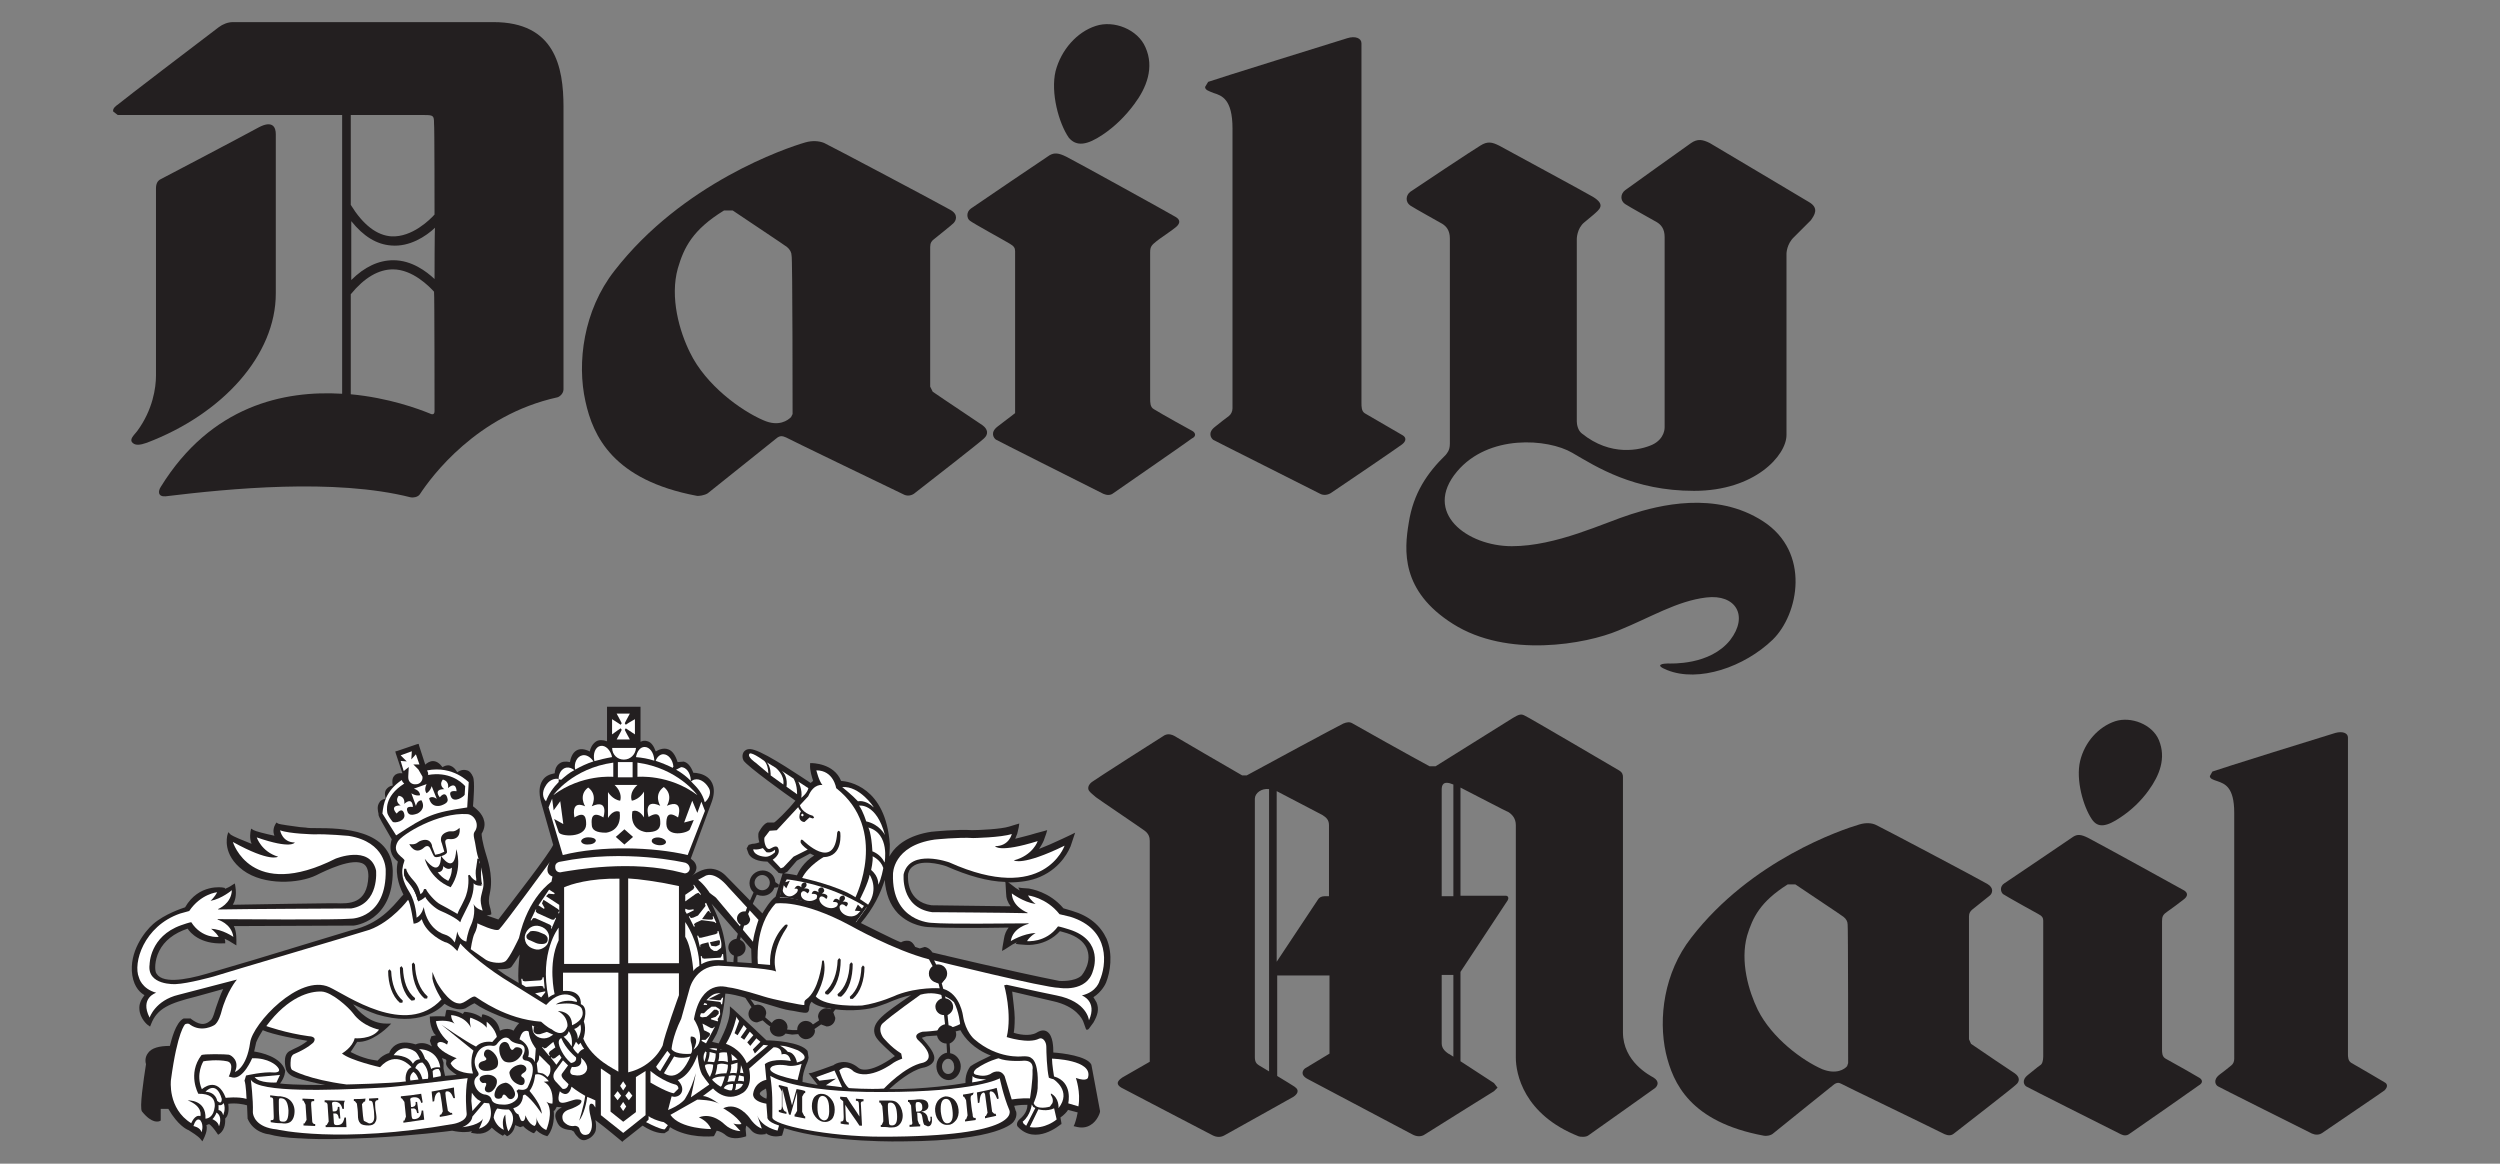 <?xml version="1.0" encoding="utf-8"?>
<!-- Generator: Adobe Illustrator 27.2.0, SVG Export Plug-In . SVG Version: 6.00 Build 0)  -->
<svg version="1.1" id="Layer_1" xmlns="http://www.w3.org/2000/svg" xmlns:xlink="http://www.w3.org/1999/xlink" x="0px" y="0px"
	 width="492.4px" height="229.2px" viewBox="0 0 492.4 229.2" style="enable-background:new 0 0 492.4 229.2;" xml:space="preserve"
	>
<rect x="0" y="0" width="492.4" height="229.2" fill="#808080" stroke="none"/>
<style type="text/css">
	.st0{clip-path:url(#SVGID_00000092448623166491262550000010692780669759255943_);}
	.st1{fill:#0E1520;}
	.st2{fill-rule:evenodd;clip-rule:evenodd;fill:#F1F0F0;}
	.st3{fill:#EB2030;}
	.st4{fill:#231F20;}
	.st5{fill:#FFFFFF;}
	.st6{fill:#253E88;}
	.st7{fill:none;}
	.st8{fill:#E42734;}
	.st9{fill:#010101;}
	.st10{fill:#C42032;}
	.st11{fill:#675EA9;}
	.st12{fill:#ED1943;}
	.st13{fill:#F37221;}
	.st14{fill:#FCCC16;}
	.st15{fill:#1E9CD8;}
	.st16{fill:#13AC4B;}
	.st17{fill-rule:evenodd;clip-rule:evenodd;fill:#010101;}
</style>
<g>
	<g id="g8508_00000036253265326701771680000008342621586538998400_" transform="translate(61.821,733.606)">
		<path id="path8510_00000170248067551968769960000016602741464706558372_" class="st4" d="M-7.5-675.8v-31.4c0-1.3-0.6-2.8-3.4-1.3
			c-3.1,1.7-18.7,9.9-19.3,10.2c-0.6,0.3-0.9,0.9-0.9,1.8v36.9c0,2.3-0.6,6.7-3.7,10.9c-0.7,0.9-1.7,1.7-0.8,2.4
			c0.5,0.4,1.3,0.4,2.7-0.1C-17.9-652.1-7.5-663.7-7.5-675.8"/>
	</g>
	<g id="g8516_00000172404685854630749750000016057643727946007939_" transform="translate(68.687,742.155)">
		<path id="path8518_00000014601643918861672950000016463812815675999148_" class="st4" d="M28.5-737.8h-51.3c-1,0-2,0.4-2.8,1
			c-4.5,3.4-18.9,14.4-19.7,15.1c-0.7,0.5-1.2,0.9-1.1,1.5l0.9,0.7h44.2v54.9c-11.4-0.7-25.8,2.3-35.7,18.3c-0.6,0.9-0.6,2,0.9,1.9
			c12.4-1.5,33.3-3.6,48.3,0.2c0.4,0.1,1.4,0,1.8-0.6c2.3-3.5,11.2-15.6,27.1-19.1c0.4-0.1,1.2-0.7,1.2-1.6v-55.6
			C42.3-729,40.6-737.8,28.5-737.8 M16.9-661.2c0,0.6-0.3,0.8-0.9,0.5c-2.2-0.9-8.1-3.1-15.6-3.8v-19.7c2.7-3.3,5.5-4.9,8.3-4.9
			c3.9,0,7.2,3.4,8.1,4.4C16.9-684.6,16.9-661.2,16.9-661.2z M16.9-687.2c-1.6-1.5-4.5-3.7-8.1-3.7c-2.9,0-5.7,1.3-8.3,3.9v-11.6
			c2.4,3,5,4.6,7.9,4.8c3.6,0.3,6.8-1.8,8.6-3.5C16.9-697.2,16.9-687.2,16.9-687.2z M16.9-699.9c-0.9,1-4.4,4.5-8.5,4.3
			c-2.9-0.2-5.6-2.3-8-6.2v-17.7h14.4c1.9,0,2,0.1,2,1.7C16.9-717.8,16.9-699.9,16.9-699.9z"/>
	</g>
	<g id="g8520_00000124851558443931095560000009241288754598037401_" transform="translate(84.108,729.451)">
		<path id="path8522_00000025430376595158828340000000677878110503885723_" class="st4" d="M109.4-645.7c-0.7-0.5-7.8-5.2-9.8-6.6
			l-0.5-1v-27.5c0-0.8,0.3-1.2,0.7-1.5c0.6-0.5,3.4-2.7,3.9-3.2c0.5-0.5,1-1.7-0.6-2.6c-1.9-1.1-23.8-12.7-24.9-13.2
			c-1-0.4-2.3-0.5-3.7-0.1c-3.8,1.1-24.2,8-37.6,25.3c-6.1,7.8-7.4,18.1-5.7,25.7c1.5,6.9,5.5,15.5,21.9,18.6
			c0.4,0.1,1.6-0.1,2.2-0.5c3.1-2.5,12.9-10.3,13.5-10.8c0.7-0.6,1.2-0.5,1.9-0.2c0.5,0.3,18.3,8.9,23.1,11.2
			c0.7,0.4,1.5,0.3,2.1-0.1c3.1-2.4,13.1-10.2,13.8-10.9C110.6-643.9,110.5-644.9,109.4-645.7 M72-647.9l-0.3,0.6
			c-0.6,0.6-2.4,2-5.5,0.6c-4.4-1.9-11.3-6.9-14.4-13.3c-2.1-4.2-4-10.9-2.4-16.6c1.2-4.1,2.9-7.6,9.1-11.4l1.7,0
			c2.5,1.7,10.2,6.8,10.7,7.2c0.6,0.5,0.9,1.1,0.9,1.7C72-679,72-647.9,72-647.9z"/>
	</g>
	<g id="g8524_00000176012526754767436130000004109317552030699933_" transform="translate(90.733,729.271)">
		<path id="path8526_00000100385128157542786640000013609730009875551666_" class="st4" d="M144.1-644.4c-0.4-0.2-6-3.3-7.6-4.3
			c-0.7-0.4-0.7-1.3-0.7-2.1v-28.8c0-1.1,0.3-1.4,1.3-2.2c0.6-0.5,2.6-1.8,3.6-2.6c0.8-0.6,1.3-1.4,0.2-2.1
			c-0.8-0.5-19.8-11-21.6-11.9c-1.6-0.8-2.4-0.8-3.3-0.3c-0.8,0.5-14.5,9.8-15.5,10.5c-1,0.7-0.8,2-0.2,2.4c0.6,0.5,7,4,7.8,4.5
			c0.9,0.5,1.1,0.9,1.1,1.5v31.9c0,0-1.8,1.4-3.4,2.6c-1.6,1.2-0.8,2.3-0.4,2.6c0.3,0.2,16.8,8.5,21.2,10.7c0.7,0.3,1.4,0.3,1.9-0.1
			c3.3-2.3,14.6-10.1,15.5-10.8C144.9-643.3,144.8-644,144.1-644.4"/>
	</g>
	<g id="g8528_00000045591124960076005520000013273099290462739851_" transform="translate(87.906,738.613)">
		<path id="path8530_00000018211489011184371040000012289433131573063317_" class="st4" d="M129.3-712.1c2.4-1.6,4.5-3.7,6.2-6
			c2.4-3.2,4-7.2,2.2-11.2c-1.5-3.5-6.2-5.4-9.8-4.2c-3.7,1.2-6.8,4.7-7.9,8.9c-1,4.2,0.6,10.2,2.6,13.1
			C124.1-709.7,126.2-710,129.3-712.1"/>
	</g>
	<g id="g8532_00000110458174076874071560000000533765015098852772_" transform="translate(97.353,729.125)">
		<path id="path8534_00000098942251755012974750000014524344096629849534_" class="st4" d="M178.9-643.4c-0.4-0.2-5.8-3.4-7.4-4.3
			c-0.7-0.4-0.7-1.3-0.7-2.1v-70.8c0-1-1.2-1.5-2.8-1c-1.3,0.4-26.7,8.3-27.4,8.6l-0.6,1c0,0.6,0.7,0.8,1.7,1.2
			c1.6,0.5,3.7,1.2,3.7,7v55.1c0,0.6-0.3,1.2-0.7,1.5c-0.7,0.5-1.7,1.3-2.7,2.1c-1.6,1.2-0.8,2.3-0.4,2.6c0.3,0.2,16.5,8.3,21,10.6
			c0.7,0.4,1.6,0.3,2.3-0.2c3.3-2.2,13.1-8.9,13.9-9.5C179.7-642.3,179.6-643,178.9-643.4"/>
	</g>
	<g id="g8536_00000062913371387850708550000005388173334059526559_" transform="translate(110.166,736.479)">
		<path id="path8538_00000011734699105661404480000015700060385135010981_" class="st4" d="M246.1-696.7
			c-0.7-0.4-18.6-11.1-19.5-11.6c-1.4-0.7-2.4-0.9-3.7,0c-0.9,0.6-12.3,8.8-13,9.3c-0.9,0.7-1,2,0,2.7c0.9,0.6,5.8,3.3,6.3,3.6
			c0.8,0.5,1.5,1.3,1.5,2.9v37.5c0,0,0.1,2.2-2.4,3.4c-2.4,1.1-8.2,2.4-13.9-2.2c-0.8-0.6-1-1.8-1-2.4v-35.9c0,0,0-2.1,1.5-3.3
			l1.8-1.5c1.1-1,2.5-1.9-0.1-3.5c-0.6-0.4-17.6-9.6-18.5-10.1c-1.4-0.7-2.3-0.9-3.7,0c-0.9,0.5-13.1,8.6-13.8,9.1
			c-0.9,0.7-1,2,0,2.7c0.9,0.6,5.8,3.3,6.3,3.6c0.8,0.5,1.5,1.3,1.5,2.9v40.4c0,1.4-0.6,1.9-0.8,2.2c-3.7,3.6-6.4,7.6-7.3,13.4
			c-0.9,5.4-1.6,13.4,8.7,19.9c10.7,6.8,26.2,4,32.6,1.3c6.4-2.6,11.5-5.8,17.3-6.5c5.8-0.7,8.4,3.6,4.7,8.4c-4,5-11.6,4.6-12.3,4.6
			c-0.7,0-2.9,0.2-0.1,1.3c6.2,2.5,15.2-0.6,20.8-6c5.1-5,7.5-17.2-1.9-23.3c-9.4-6.1-20.7-3.1-26-1.4c-5.4,1.7-14.7,6.3-23.5,6.3
			c-8.8,0-17.6-6.6-10.8-14.7c6.2-7.4,17.9-6.5,22.7-3.7c4.8,2.8,12.1,7.5,24,7.5c12,0,18.2-7,18.2-11v-35.7c0,0,0-1.9,1.5-3.3
			l3.3-3.3C247.2-694.1,248.2-695.5,246.1-696.7"/>
	</g>
	<g>
		<g id="g8592_00000094615113165299415860000008605638704045510818_" transform="translate(111.483,730.432)">
			<path id="path8594_00000119118545783694265830000014124933212325639857_" class="st5" d="M-78.1-523.7
				c-1.8,6.7-0.5,10.6-0.5,10.6l-1.5,0v-7.4c-2.6-0.8-1.5-2-1.5-2C-80.3-524.1-78.1-523.7-78.1-523.7"/>
		</g>
		<g>
			<g id="g8512_00000023250999541100432350000014567524402274691737_" transform="translate(164.657,729.421)">
				<path id="path8514_00000015321625523256389200000009399727744440682162_" class="st4" d="M161-517.2c-0.7-0.4-6-3.1-6-8.9v-50.3
					c0-0.4-0.1-0.9-0.8-1.3c-0.7-0.4-18.2-10.7-18.6-10.8c-0.6-0.3-1-0.3-2.3,0.5c-1.1,0.7-12.5,7.8-15.2,9.5h-1.2
					c-3-1.6-14.8-8.2-15.1-8.4c-0.6-0.4-1.2-0.3-1.9,0c-0.5,0.2-16.1,8.6-19,10.2h-0.9c-2.3-1.3-12.9-7.5-13.4-7.8
					c-0.4-0.2-1.1-0.5-1.9-0.1c-0.7,0.4-13.8,8.8-14.3,9.2c-0.4,0.3-0.8,0.8-0.7,1.4c0.1,0.5,0.8,1,1.5,1.6c0.5,0.4,9.1,6.2,9.6,6.6
					c0.8,0.6,1,1.3,1,2v43.5l-5.4,3.1c-0.4,0.3-1.7,1.1-0.2,2c0.8,0.4,13.9,7.3,18,9.4c0.8,0.4,1.6,0.4,2.3,0
					c3.3-1.8,13.2-7.4,13.6-7.6c0.6-0.4,1.4-1.2,0.2-2c-0.3-0.2-1.9-1.2-3.4-2.1v-19.8h10.3v15.4l-4.8,2.9c-0.3,0.2-1.2,1.2,0.5,2.1
					c0.6,0.3,15.9,8.4,20.6,10.9c0.9,0.5,1.8,0.5,2.5,0c3.5-2.2,13.4-8.4,13.6-8.5l0.7-0.7l-0.7-0.9c-0.3-0.2-4-2.6-6.6-4.3V-538
					c1.9-2.9,9.1-13.8,9.3-14.1c0.2-0.3,0.2-0.9-0.4-0.9h-8.9v-21.3c2.8,1.4,9,4.7,9.4,4.8c0.8,0.5,1.5,1.3,1.5,2.6v45.8
					c0,3.1,1.5,11.2,12.4,15.5c0.3,0.1,1.4,0.2,1.9-0.2c3-2.1,12.8-9.1,13.1-9.3C161.8-515.5,162.3-516.4,161-517.2 M85.3-518.4
					c-1-0.6-1.8-1.1-2-1.2c-0.5-0.3-0.8-0.7-0.8-1.6v-50.9c0-1.1,1.3-2.1,2.8-1.9C85.3-574.1,85.3-518.4,85.3-518.4z M97.1-552.9
					h-0.9c-0.6,0-1.1,0.3-1.3,0.7c-0.2,0.3-5.7,8.6-8.1,12.2v-33.6c1.7,0.9,8.6,4.5,9,4.7c0.8,0.5,1.3,1,1.3,2V-552.9z M121.6-521.3
					c-0.5-0.3-0.9-0.6-1-0.6c-0.4-0.3-1.3-0.9-1.3-2v-13.5h2.3C121.6-537.3,121.6-521.3,121.6-521.3z M121.6-552.9h-2.3v-21
					c0-0.8,0.2-1.9,2.3-1C121.6-575,121.6-552.9,121.6-552.9z"/>
			</g>
			<g id="g8540_00000154414084836976968420000013951287216364838833_" transform="translate(177.61,729.589)">
				<path id="path8542_00000135681781475088775810000016845774583342713525_" class="st4" d="M219.2-518.2c-0.6-0.4-6.9-4.6-8.6-5.8
					l-0.4-0.9v-24.2c0-0.7,0.3-1,0.6-1.3c0.5-0.4,3-2.4,3.5-2.8c0.5-0.4,0.9-1.5-0.5-2.3c-1.7-1-21-11.2-21.9-11.6
					c-0.8-0.4-2-0.5-3.3-0.1c-3.4,1-21.3,7-33.1,22.3c-5.4,6.9-6.5,15.9-5,22.7c1.4,6,4.8,13.6,19.3,16.3c0.4,0.1,1.4,0,1.9-0.5
					c2.7-2.2,11.3-9.1,11.8-9.5c0.6-0.5,1.1-0.5,1.6-0.2c0.5,0.3,16.1,7.8,20.3,9.9c0.7,0.3,1.3,0.3,1.8-0.1
					c2.7-2.1,11.6-9,12.2-9.6C220.3-516.6,220.2-517.5,219.2-518.2 M186.4-520.2l-0.2,0.6c-0.5,0.6-2.1,1.7-4.9,0.6
					c-3.9-1.7-9.9-6.1-12.7-11.7c-1.8-3.7-3.5-9.5-2.1-14.6c1.1-3.6,2.6-6.7,8-10.1l1.5,0c2.2,1.5,9,6,9.5,6.4
					c0.5,0.4,0.8,0.9,0.8,1.5C186.4-547.5,186.4-520.2,186.4-520.2z"/>
			</g>
			<g id="g8544_00000113318066324216907940000017004109475869409927_" transform="translate(184.233,729.409)">
				<path id="path8546_00000114050525522686682930000018072054927587625098_" class="st4" d="M249-517.1c-0.3-0.2-5.2-3-6.7-3.8
					c-0.7-0.4-0.7-1.2-0.7-1.8V-548c0-0.9,0.2-1.3,1.1-1.9c0.6-0.4,2.2-1.6,3.1-2.3c0.7-0.5,1.1-1.2,0.2-1.8
					c-0.7-0.4-17.4-9.6-19-10.4c-1.4-0.7-2.1-0.7-2.9-0.2c-0.7,0.5-12.7,8.6-13.6,9.2c-0.9,0.6-0.7,1.7-0.2,2.1
					c0.6,0.4,6.1,3.5,6.9,3.9c0.8,0.4,1,0.8,1,1.3v26.8c0,0.8-0.2,1.5-0.6,1.7c-0.6,0.4-1.5,1.2-2.4,1.9c-1.4,1.1-0.7,2.1-0.3,2.3
					c0.3,0.2,14.8,7.5,18.6,9.4c0.6,0.3,1.2,0.3,1.7-0.1c2.9-2,12.8-8.9,13.6-9.5C249.7-516.1,249.6-516.7,249-517.1"/>
			</g>
			<g id="g8548_00000018950702705155405470000018400223634478463138_" transform="translate(181.408,738.753)">
				<path id="path8550_00000011007867847352615630000013571504936294667424_" class="st4" d="M236.3-577.8c2.1-1.4,4-3.2,5.5-5.3
					c2.1-2.9,3.5-6.3,2-9.9c-1.3-3.1-5.5-4.7-8.6-3.7c-3.3,1.1-6,4.1-6.9,7.8c-0.9,3.7,0.6,9,2.3,11.5
					C231.8-575.6,233.5-575.9,236.3-577.8"/>
			</g>
			<g id="g8552_00000175316513649531524670000007062335810900639653_" transform="translate(190.853,729.265)">
				<path id="path8554_00000107568496599354677440000002759648626507925897_" class="st4" d="M278.8-516.1c-0.3-0.2-5.1-3-6.5-3.8
					c-0.7-0.4-0.7-1.2-0.7-1.8v-62.3c0-0.9-1.1-1.3-2.5-0.9c-1.1,0.3-23.5,7.3-24.2,7.6l-0.5,0.9c0,0.5,0.6,0.7,1.5,1
					c1.4,0.5,3.3,1.1,3.3,6.2v48.5c0,0.5-0.2,1-0.6,1.3c-0.6,0.5-1.5,1.2-2.3,1.8c-1.4,1.1-0.7,2.1-0.3,2.3
					c0.3,0.2,14.5,7.3,18.5,9.3c0.7,0.3,1.4,0.3,2-0.1c2.9-2,11.5-7.8,12.3-8.4C279.5-515.2,279.4-515.8,278.8-516.1"/>
			</g>
			<g id="g8556_00000018218361839107805240000014095172298407109539_" transform="translate(145.059,734.404)">
				<path id="path8558_00000115478961996094791440000011788785274202152116_" class="st4" d="M72.9-549.5c-1.2-2.6-3.4-4.5-6.8-5.5
					l0,0h0l-1-0.3l-0.7-0.2c-2.8-3.3-6.4-3.8-6.8-3.9l-1.4-0.1l-0.7-0.1l0.3,0.6l-0.8-0.5l-1.3-1l-0.2-0.1c2.3,0,4.5-0.3,6.3-1.1
					c4.4-1.9,5.8-5.6,6-6l0.6-1.8l0.3-0.9l-0.8,0.4l-1.7,0.8c-1.7,0.8-3.3,1.5-4.6,2c0.6-0.9,0.9-1.6,0.9-1.6l0.5-1.4l0.2-0.7
					l-0.7,0.2l-1.5,0.4c-1.6,0.5-3,0.8-4.1,1.1l0.4-1l0.3-1.3l0.1-0.7L55-572l-1.3,0.4c-1.6,0.5-5.8,0.7-7.3,0.7
					c-2.9-0.2-7.8,0.3-7.8,0.3l-0.1,0c-4.8,0.7-7.1,2.8-8.1,4.4l-0.3,0.5c0.1-1.4,0.1-2.3,0.1-2.4c-0.8-11.4-8.2-12.4-9.6-12.5
					c-1.4-3.5-5.7-3.5-5.8-3.5l-0.3,0l0,0.3c-0.1,1.1,0.4,2.6,0.6,3.2l-0.5,0.4c-1.4-0.9-8.4-5.7-11.1-6.5c-1.2-0.4-1.7,0-2,0.3
					c-0.5,0.6-0.3,1.5-0.1,1.8c0.7,1.1,8.3,6.6,10.2,7.9c-1.5,1.9-3.9,4.2-4.2,4.3H7l-0.9,0c-0.9,0.3-1.7,1.9-1.7,1.9
					c-0.2,0.4-0.1,1.4,0.1,2c-0.7,0.3-1.4,0.3-1.4,0.3L2.4-568l-0.4,0.7l0.4,1.1c0.8,1.4,3,1.5,3.7,1.5l2.1,2.1l0,0.1l0.1,0
					c1,0.4,1.6-0.2,1.7-0.2l0,0l0,0l1.9-2.2l2.6-1.4l0.8,0.4c-2.1,1.3-3.1,3.2-3.4,3.9c-0.9-0.2-2.4-0.4-2.5-0.4l-0.3,0l-0.1,0.3
					l-1.3,4.3c-1.1,0.8-2.1,2.5-2.6,3.3l-1.8-1.8l-0.5-0.6l-4.7-4.8c-0.9-1-1.9-1.5-3.1-1.6c-1.7-0.1-3.2,1-3.8,1.4l0,0
					c0.5-0.3,0.8-0.8,0.9-1.4c0.1-0.7-0.3-1.4-0.9-1.8l-0.2-0.2l4.1-11.1c1-2.7,0.1-4.2-0.8-4.9c-0.9-0.7-2.1-0.9-2.8-0.9
					c-0.5-1.3-1.1-2-1.9-2.2l-1.2,0.1c-0.4-1.3-1-2.2-1.8-2.5c-1-0.4-2,0.1-2.5,0.4c-0.4-1.1-0.9-1.8-1.6-2c-0.5-0.2-1-0.1-1.4,0.1
					l0-6.9l-6.6,0v6.8c-0.8-0.3-1.6-0.3-2.1,0c-0.8,0.5-1.2,1.4-1.3,2c-1-0.5-1.9-0.6-2.6-0.2c-0.9,0.5-1.2,1.7-1.3,2.3
					c-0.9-0.2-1.6-0.1-2.1,0.3c-0.7,0.5-0.9,1.4-0.9,1.9c-1.1,0.2-1.9,0.6-2.4,1.4c-1.2,1.8-0.2,4.5-0.2,4.6c0,0,2,7,2.3,8.1
					c-0.8,1.8-7.9,10.9-10.8,14.7l-2.3-0.8l0.6-0.1l0.3-0.1l0-0.3c-0.1-0.6-0.2-1-0.3-1.3c-0.2-0.7-0.3-1.2,0.1-3
					c0.6-3.2-0.7-6.7-0.7-6.8c-1-3.2-1-4.3-1-4.5c0.5-0.8,0.7-1.7,0.5-2.5c-0.3-1.5-1.7-2.5-2.2-2.9c0.1-1.2,0.4-4.9,0-5.8
					c-0.3-0.7-0.7-1.2-1.3-1.3c-0.7-0.2-1.4,0.1-1.8,0.4c-0.4-0.7-0.8-1.1-1.4-1.3c-0.6-0.2-1.2,0.1-1.5,0.3
					c-0.6-0.8-1.2-1.2-1.9-1.2c-0.6,0-1.2,0.4-1.5,0.7l-1.2-3.7l-0.1-0.4l-0.4,0.1l-3.8,1.3l-0.4,0.1l0.1,0.4l1.3,3.9
					c-0.7-0.1-1.3,0.1-1.6,0.5c-0.5,0.5-0.4,1.4-0.3,1.9c-0.6,0.1-1,0.4-1.3,0.8c-0.4,0.6-0.2,1.3-0.1,1.8c-0.5,0.1-1,0.3-1.2,0.7
					c-0.6,0.8-0.3,1.8-0.2,2.3l0,0.2c0,0.3,0.9,1.9,2.6,4.8c-0.8,2.6,0.5,3.8,1.1,4.3l0.1,0.1c-0.7,2.8,0.7,5.7,1.1,6.5l-0.4,0.4
					c-1.8,2.1-4.4,5.4-9.8,6.6l-19.1,5.8l-9.5,2.8c-4.1,1.2-9.1,2.1-10-0.4l0-0.1c-0.1-0.2-0.3-2,0.7-4c1-2,2.9-3.5,5.6-4.4
					c0.5,0.8,2.5,3.1,7,2.9l0.4,0l0-0.4l-0.1-0.5c0.7,0.3,1,0.5,1.3,0.7l0.5,0.3l0.5,0.3l0-0.6c0-0.2,0.1-2.1-0.5-3.2l23.6-0.1
					c0.1,0,7.8-0.8,7.7-10.8c-0.2-8.2-10.2-8.4-15-8.4c-0.9,0-1.7,0-2.1-0.1l-1.2-0.1c-1.4-0.2-3.9-0.5-4.3-0.7l-0.3-0.2l-0.2,0.3
					c-0.3,0.5-0.6,1.4-0.2,2.3c-1.9-0.4-3.8-0.9-4.1-1.1l-0.5-0.3l-0.1,0.5c0,0.1-0.3,1.3,0.2,2.5c-1.8-0.7-3.7-1.5-4.1-1.8
					l-0.5-0.5l-0.2,0.7c0,0.2-1,3.7,3.1,6.8c4.2,3.1,11.1,2.6,14.4,1c1.8-0.9,7.3-3.6,9.4-2.2c0.6,0.4,0.9,1.2,0.9,2.4
					c-0.2,5.5-3.8,5.4-6.5,5.3l-1,0c0,0-15.5,0.2-19.2,0.3c0.4-0.7,0.8-1.8,0.5-3.6l-0.1-0.6l-0.5,0.3c-0.4,0.3-1,0.6-1.5,0.8
					l0.1-0.2l-0.5-0.1c0,0-4.7-0.8-7.4,3.9c-0.6,0.2-4,1.3-6.3,3.3c-1.7,1.5-4.8,5.5-4.1,10.1c0.4,2.5,1.7,3.5,2.4,3.9
					c-0.7,0.9-1.1,1.8-1,2.8c0.1,1.8,1.6,3.1,1.7,3.1l0.4,0.3l0.2-0.5c1.2-3.1,3.6-4.1,8.8-5.4c2.2-0.6,4.3-1.2,5.4-1.5
					c-0.6,1.2-1,2.5-1.4,3.6c-0.3,1-0.6,2-0.9,2.4c-1.4,1.5-2.8,0.8-4-0.1l-0.1-0.1l0,0l0,0l-1.4,0c-1.6,0.8-2.4,4.3-2.7,5.4
					c-2.1,0-3.6,0.4-4.3,1.4c-0.7,0.9-0.5,1.9-0.4,2.2c-0.5,3.2-1.3,8.6-0.8,9.3c2,2.5,3.3,2,3.5,1.9l0.2-0.1v-0.2l0-2.1l1.5,0
					c1.9,3.3,3.7,4.1,4,4.2c0.5,0.3,1.9,1.2,2.3,1.7l0.4,0.5l0.3-0.6c0.1-0.2,0.8-1.6,0.5-2.6l0.5-0.2c0.3,0.1,1,0.9,1.6,1.8
					l0.2,0.3l0.3-0.2c1.2-0.9,1.1-2.5,1.1-3c0.8-0.7,0.7-2.2,0.6-2.9c1.5-0.2,3.1,0.1,3.7,0.3l0.1,2.4l0,0.1l0,0.1
					c1.1,2.7,3.9,3.1,4.2,3.1c1.4,0.4,3.4,0.7,5.9,0.8l0.2,0c4.3,0.3,9.6,0.1,14.1-0.1c7.9-0.4,15.3-1.3,15.9-1.4
					c1.9,0.4,3.1,0.3,3.9,0.1l-0.2,0.3l0.5,0.1c2,0.4,3.1-0.5,3.6-1.1c0.9,0.9,2,1.5,2,1.5l0.2,0.1l0.2-0.2l0.1-0.1l0.3,0.2l0.2,0.2
					l0.2-0.1c0.9-0.5,1.3-1.4,1.4-2.1l1,0.4l0.6-0.2c0.6,0.7,1.6,1.2,1.8,1.3l0.3,0.1l0.2-0.2l0.3-0.4c0.8,0.8,1.8,1.1,1.9,1.1
					l0.2,0.1l0.2-0.2c1.2-1.6,1.2-3.8,1.1-4.8h0l0.2-0.1l0.4-0.7l1,0.1c-1,0.5-1.5,1.2-1.2,2.2c0.5,1.6,1.1,2.1,3.1,2.3l0.5,0.3
					c0.1,0.3,0.3,0.6,0.9,1.2c0.5,0.5,1.1,0.6,1.7,0.3c0.9-0.3,1.7-1.3,1.7-2c0.1-0.7,0-1.3-0.1-1.8l0.5,0.4c1,0.7,4.6,3.7,4.6,3.7
					l0.2,0.2l0.2-0.2l3.8-3c2.3,1.5,3.7,1.5,4.3,1.5h0h0l0,0l0.8-0.5l0.3-0.7c3.6,2.3,8.3,1.8,8.5,1.8l0.1,0l0.1-0.1l0.5-1l0,0
					c0.7,0.1,1.5,0.6,1.8,0.9c1.4,1.1,3.6,0.3,3.7,0.3l0.3-0.1l0-0.3L1.8-512l0.1-0.7c0.5,0.3,0.9,0.8,0.9,0.8
					c1,1.3,2.6,0.9,2.7,0.9l0.2,0l0.1-0.2v0c1.3,1,2.9,0.5,3,0.5l0.1,0l0.1-0.1l0.4-1.4c9.4,3,23.5,2.6,23.6,2.6
					c18.7-0.1,21.5-3.7,21.6-3.9c0.8-1,0.5-2.1,0.4-2.1l-0.3-1c1.1-0.2,2.1-0.2,2.6-0.2c0,0.5-0.1,1.7-1.6,2.9
					c-0.6,0.6-0.5,1.2-0.3,1.4l0,0l0,0c3.5,3.8,8.4-0.4,8.4-0.4l0.2-0.1l0-0.2l-0.2-1.1c0.6-0.4,1.3-1.1,1.5-1.5l1.9,0.5
					c-0.2,1.2-0.6,2.3-0.6,2.3l-0.2,0.4l0.4,0.1c1.1,0.3,2.1,0.2,2.9-0.3c1.4-0.8,1.9-2.5,1.9-2.6l0-0.1l0-0.1l-1.7-9.1l0,0l0,0
					c-0.8-1.7-5.8-2.3-7.5-2.4c0-0.9,0-3.3-1.2-4.1c-0.6-0.4-1.3-0.3-2.1,0.2c-1.4,0.8-3.7,0.3-4.5,0c0.1-0.4,0.2-1.4,0.2-2.9
					c0-1.4-0.4-4-0.5-5.2c2.2,0.5,3,0.7,5.1,1.2l3,0.7c4.5,1,5.7,3.5,5.9,4l0.5,1.4l0.1,0.2l0.2,0c0.2,0,0.2,0,1.2-1.4
					c0.8-1.4,1.2-2.6,0.6-4l-0.6-1c1.6-1,2.4-2.6,2.5-2.9l0,0C73.6-542.9,74.2-546.4,72.9-549.5 M5.9-518c-1.1-0.4-1.3-0.9-1.3-0.9
					c0-0.1-0.1-0.3,0.5-0.7l0.7-0.4C6-519.2,6-518.5,5.9-518 M45.1-521.1c-1.6,0.3-8.4,1.3-15,1.2c1.3-1.2,4.3-3.7,6.6-4.2
					c0.2,0,1.9-0.4,2.2-1.5c0.4-1.2-1.1-2.9-2.4-4.4l0.9-0.3l1.4-0.1c1.5,0,4.4-0.9,5.3-1.1c0.8,1.5,2.6,3.7,6,5
					c-1.3,0.6-3.5,1.7-4,2.1C46.1-524.4,45-523.2,45.1-521.1 M19.1-524.6l-0.3,0.1c-1.1,0.4-2.4,0.9-4,1.4l-0.6,0.1l0.4,0.5l1.4,1.8
					c-1.2-0.2-2.5-0.5-3-0.6c0-1.4,0.3-2.2,0.7-3.3c0.2-0.4,0.4-0.9,0.5-1.5l-0.2-1.3c-1.3-1.8-6.9-2.1-8.1-2.1l-1.9-1.8l-0.3-0.3
					l-4.3-4l-0.7-0.6v0.9c0,1.2-0.6,3-1.2,4.3c-0.4,0.9-0.8,1.7-1,2.1l-1.3-0.3c0.3-0.5,0.7-1.2,0.9-1.6c1.2-2.7,1.6-6.8,1.7-7.9
					c0.4,0,1.3,0.1,3.2,0.6l1,0.3c1.3,0.4,2.7,0.8,4.1,1.2c1.9,0.6,3.6,1.1,4.4,1.2l0.7,0.1c2,0.4,2.6,0.5,2.9,0.2l0.2-0.4
					c0-1,0.3-1.4,0.5-1.6c0.8,0.8,2.5,1.2,3.9,1.4l0.8,0.1c3,0.4,6.7,0.1,8.7-0.7l1.4-0.5c1.6-0.7,3.2-1.3,4.8-1.6
					c-5.3,3.6-7.8,5.3-7.2,7.6c0.2,1,1.6,2.2,3.1,3.6l0.9,0.8c-5.3,3.8-7,2.5-7.2,2.3C21.6-526.1,19.4-524.9,19.1-524.6 M3-544.7
					l-2.9-0.2l-0.7,0l-1.3-0.1c-0.1-2.4-0.5-5.1-1.2-7.1c-0.6-1.8-1.3-3.3-1.8-4.3l0.9,1c0.4,0.5,6,6.9,6.9,7.9
					C2.9-546.3,3-545.3,3-544.7 M38-551.8c2.7,0.2,9.7,0.2,14.9,0.1h0.7c-0.5,0.6-0.8,1.4-0.9,2.1l-0.3,1.7l-0.1,0.8l0.7-0.4
					l1.4-0.9l0.8-0.4l-0.2,0.3l0.7,0.1l1.3,0.1c0,0,3.9,0.4,6.7-2.7c0.3,0.1,0.8,0.2,1.4,0.4c1.9,0.6,3.2,1.6,3.8,2.8
					c1.3,2.7-0.7,5.3-1,5.6c-1.4,1.2-4.2,1-4.3,1c-9.6-1.9-23.7-5.3-25-5.6c-0.4-0.6-0.9-1-1.5-1.1l-1,0.3l-0.9-0.3
					c-0.3-0.6-0.7-1.1-1.3-1.2c-0.6-0.1-1.2,0.1-1.5,0.3c-1.6-0.6-6.4-3.1-7.9-3.8c2.5-2.9,3.9-5.9,4.7-8.5c0.2,2.7,1,4.9,2.6,6.6
					C34.3-552,37.4-551.8,38-551.8 M-42.7-546.4c-0.2,1.6-0.4,3.8-0.2,5.6l-2.5-1.5c0,0-0.9-0.6-1.7-1.2c1.1,0,2.4,0,2.8-0.5
					C-44.2-544.1-43.4-545.3-42.7-546.4 M-50.2-534c-1.4-1-3.1-1.1-3.2-1.1l-0.2,0l-0.1,0.1l-0.2,0.3c-1.2-0.7-2.9-0.8-3-0.8l-0.2,0
					l-0.1,0.2l-0.2,1.1c-1.4-0.1-2.7,0-2.7,0l-0.3,0v0.3c0,1,0.3,2.1,0.8,3l0,0l0,0l0.4,0.4l-0.9,0.2l-0.3,0.9l0.4,1.1l-0.5-0.3
					c-1.2-0.6-2.3-0.3-2.7-0.1c-1.6-0.5-2.9-0.5-3.9,0.1c-0.8,0.5-1.2,1.2-1.3,1.6c-0.5,0.1-1.2,0.5-1.7,0.9l-0.6,0.6
					c-0.5-0.1-1.6-0.2-2.7-0.6c-1-0.3-2-0.8-2.6-1.1l1.3-2c2.8,0.2,5.8-2.7,6-2.9l0.7-0.7h-1c-3.1,0-5.4-2.3-6.5-3.8
					c1.6,0.8,3.5,1.6,4.7,2c8.3,2.5,12.3-1,13.3-2.1c2.6,1.7,4,0.9,4.1,0.9c0.8-0.5,1.5-0.9,1.8-1c2.5,1.8,7,3.3,8.8,3.9
					c-0.5,0.5-0.9,1.1-1.1,1.5c-1-0.6-2.1-0.3-2.7,0c-0.5-2.8-3.1-3.1-3.2-3.2l-0.3,0L-50.2-534L-50.2-534z M-57.4-522.5l-0.3-1.4
					l0-0.3l0-0.9L-58-526l0.3,0.1c0.6,0.2,0.6,0.2,0.5,0.9l0,0.1l0,0.1c0.2,0.8,1.3,1.6,2.1,2.1L-57.4-522.5L-57.4-522.5z
					 M-88.9-523.5L-88.9-523.5l0-0.1c-0.9-2.7-4.8-3.5-6.1-3.7c0.1-0.5,0.3-1.3,0.4-1.8c0.3-0.8,1-1.9,1.3-2.4c2,0.9,7,1.8,8.8,2.1
					c-0.7,0.6-1.6,1.1-2.5,1.5l-1,0.5c-1.5,0.8-0.8,3.4-0.7,3.7v0l0,0c0.4,1,1.4,1.4,2.3,1.7l0.4,0.1l0.3,0.1
					c0.7,0.2,2.7,0.7,4.7,1.1c-5.9,0-8.1-0.2-8.9-0.3C-88.9-522.3-88.9-523.4-88.9-523.5 M53-560.2l0.1,1.7c0,1,0.3,1.8,0.9,2.6
					l-15.6-0.2c-4.8-0.7-4.7-5.2-4.6-6.2c0.2-0.8,0.6-1.3,1.3-1.7c2.2-1.2,6.2,0.2,6.2,0.2c4.3,1.9,8.2,3,11.6,3.1
					C53-560.7,53-560.2,53-560.2z"/>
			</g>
			<g id="g8560_00000177482464184189224800000001678568510519508617_" transform="translate(130.173,737.202)">
				<path id="path8562_00000135654726277002780380000006918098640699861894_" class="st4" d="M5.9-567.7L5.9-567.7L5.9-567.7
					L5.9-567.7z"/>
			</g>
			<g id="g8564_00000178180078366847266080000003690740704345741961_" transform="translate(127.954,742.149)">
				<path id="path8566_00000044173902784783063760000008092610209299546506_" class="st5" d="M-4.1-599.8l-0.6,0.4l-0.2-0.3l0.3-0.6
					l0.7-1.3h-1.3h-1.3l0.7,1.3l0.3,0.6l-0.2,0.3l-0.6-0.4l-1.1-0.7v1.5v1.5l1.1-0.8l0.6-0.4l0.2,0.3l-0.3,0.6l-0.7,1.3h1.3h1.3
					l-0.7-1.3l-0.3-0.6l0.2-0.3l0.6,0.4l1.2,0.8v-1.5v-1.5L-4.1-599.8z"/>
			</g>
			<g id="g8568_00000163759888592879751560000001348482179876065939_" transform="translate(126.286,740.971)">
				<path id="path8570_00000059997628128674295700000006746237707271420843_" class="st5" d="M-11.6-592.2c-1,0.2-1.7,1.5-1.4,2.8
					c1.1-0.6,2.3-1.2,3.6-1.6C-9.9-591.8-10.8-592.4-11.6-592.2"/>
			</g>
			<g id="g8572_00000004526841587679080960000013717586332811467681_" transform="translate(127.356,740.918)">
				<path id="path8574_00000088125013742127567550000006038675793713597337_" class="st5" d="M-6.8-591.8c-0.3-1.4-1.3-2.4-2.3-2.2
					c-1,0.2-1.5,1.5-1.2,2.9l0,0.1C-9.2-591.3-8-591.6-6.8-591.8L-6.8-591.8"/>
			</g>
			<g id="g8576_00000044860926506230402330000004021790882176599698_" transform="translate(128.861,740.823)">
				<path id="path8578_00000041279363624856950790000017331985047703424153_" class="st5" d="M0-591.2c-0.1-1.4-0.9-2.5-1.9-2.5
					c-0.9,0-1.5,0.9-1.7,2c1.2,0.1,2.4,0.3,3.6,0.7V-591.2z"/>
			</g>
			<g id="g8580_00000181087597404269646130000004217392378936894082_" transform="translate(129.537,740.551)">
				<path id="path8582_00000096022621902875538860000000224867178420279703_" class="st5" d="M3.1-589.5C3-590.9,2.1-592,1.1-592
					c-0.6,0-1.2,0.5-1.5,1.3c1.2,0.4,2.4,0.9,3.4,1.4V-589.5"/>
			</g>
			<g id="g8584_00000170990677296559664920000008651928861262200201_" transform="translate(127.769,740.812)">
				<path id="path8586_00000054259411249878584680000017037368992633440958_" class="st5" d="M-4.9-591.2c1.3,0,2.3-1,2.4-2.3h-4.7
					C-7.2-592.2-6.2-591.2-4.9-591.2"/>
			</g>
			<g id="g8588_00000121985852124737780050000009678791605165241742_" transform="translate(125.122,729.839)">
				<path id="path8590_00000108990627213062998130000002118040799704305067_" class="st5" d="M-16.8-519.9l-2.1-2.1l-0.1,0.9
					l-0.4,0.7l0.2,1.8l1,0.2c0.6,0.3,0.9,0.7,0.9,0.7C-16.4-518.5-16.8-519.9-16.8-519.9"/>
			</g>
			<g id="g8596_00000181806949379893040810000007842640009321888947_" transform="translate(112.599,727.894)">
				<path id="path8598_00000150800724699388179520000009575123726028709523_" class="st5" d="M-73.1-507.2c0.7,1,0.2,2.3,0.2,2.3
					c-0.3-1-1.6-1.2-1.6-1.2C-73.9-508.1-73.1-507.2-73.1-507.2"/>
			</g>
			<g id="g8600_00000032634614503189578950000016807481980141918889_" transform="translate(113.036,727.931)">
				<path id="path8602_00000127032044089319134020000011931633338688983952_" class="st5" d="M-71.2-507.5c0.6-0.6,0.8-1.3,0.8-1.3
					c1.3,0.8,0.5,2.7,0.5,2.7C-70.1-507.1-71.2-507.5-71.2-507.5"/>
			</g>
			<g id="g8604_00000157308095354013710340000016526040727327690130_" transform="translate(112.775,728.925)">
				<path id="path8606_00000053514327539805852800000018339656651858794666_" class="st5" d="M-72.3-513.9c2.1,0.1,2.3,1.8,2.3,1.8
					c1,0.9,0.9-0.4,0.9-0.4C-70.2-516.3-72.3-513.9-72.3-513.9"/>
			</g>
			<g id="g8608_00000068651057843734647440000011052514790722839223_" transform="translate(113.245,728.45)">
				<path id="path8610_00000179641064364592541640000004325428762895064226_" class="st5" d="M-70.2-510.8c0.7,0.2,1-0.4,1-0.4
					c0.5,1.2-0.1,2.4-0.1,2.4c-0.2-1-0.9-1-0.9-1L-70.2-510.8z"/>
			</g>
			<g id="g8612_00000159470573363647912810000004286105128411051927_" transform="translate(113.759,729.436)">
				<path id="path8614_00000080180471450540175380000010892406352815171979_" class="st5" d="M-67.9-517.2c2.1,0.3,3.8-3.8,3.8-3.8
					c3.3-0.1,4.8,1.5,4.8,1.5c1.4,1.4-0.5,1.3-0.5,1.3c-2.1-0.2-5.5,0.6-5.5,0.6l-0.3,1c0.3,0.8,0.4,3.6,0.4,3.6
					c-1.7-0.5-4.1-0.2-4.1-0.2c-1.7-4.5-4.7-1.7-4.7-1.7c-1.3-3,0.3-5.5,0.3-5.5c0.4-0.1,2.8-0.4,4.7,0c1.6,0.4,0.3,3,0.3,3
					L-67.9-517.2z"/>
			</g>
			<g id="g8616_00000036244470814474242100000008950575390823201427_" transform="translate(114.403,729.35)">
				<path id="path8618_00000106114773449596132490000007354806551174700213_" class="st5" d="M-65-516.7c1.4,2.7,16.9,2,23.3,1.7
					c4.9-0.2,4.9-0.3,19.4-2c-0.6,3.1-0.2,6.8-0.2,6.8c0.3,1.7-2.5,2.2-2.5,2.2c-22.6,4-34.9,1.1-34.9,1.1c-4.1-0.4-4.7-2.7-4.7-3.4
					C-64.5-512.7-65-516.7-65-516.7"/>
			</g>
			<g id="g8620_00000023240812340969234070000001680812279923158205_" transform="translate(119.528,730.233)">
				<path id="path8622_00000150798210500024015380000003170297829121577363_" class="st5" d="M-42-522.4c1.7-2.5,4.1-0.8,4.1-0.8
					c0.6,0.3,1.1,1.6,1.1,1.6c-1,0-1.4,0.9-1.4,0.9C-39.1-522.5-42-522.4-42-522.4"/>
			</g>
			<g id="g8624_00000052822191844750626320000010101113356293854128_" transform="translate(120.126,729.32)">
				<path id="path8626_00000171693854826917608440000012163459833700483484_" class="st5" d="M-39.3-516.5c-0.3-1.1,0.6-1.7,0.6-1.7
					c0.7,0.4,1,1.5,1,1.5L-39.3-516.5"/>
			</g>
			<g id="g8628_00000101825399899622266920000008367821841629553854_" transform="translate(120.298,729.771)">
				<path id="path8630_00000078011448680404119760000001702502117067817376_" class="st5" d="M-38.5-519.4c1.1,0.6,1.4,2.2,1.4,2.2
					l1.1-0.1c0.3-2-1.1-3.2-1.1-3.2C-38.2-520.5-38.5-519.4-38.5-519.4"/>
			</g>
			<g id="g8632_00000092446057516003199480000008394936741370261895_" transform="translate(120.419,730.449)">
				<path id="path8634_00000119085551225009644650000003395377214665207453_" class="st5" d="M-37.9-523.8c0.7,0.3,1.2,1.9,1.2,1.9
					c0.9,0.6,1.2,2,1.2,2c0.7-0.5,1.8-0.3,1.8-0.3C-34.3-524-37.9-523.8-37.9-523.8"/>
			</g>
			<g id="g8636_00000101806569992804221530000006277700244014290878_" transform="translate(120.91,729.657)">
				<path id="path8638_00000016766602418764805650000017950467737824581270_" class="st5" d="M-35.7-518.7l0.1,1.3l1.5-0.3
					c0.1-0.8-0.4-1.4-0.4-1.4C-35.3-519.2-35.7-518.7-35.7-518.7"/>
			</g>
			<g id="g8640_00000108285314200321236380000004328676326917534854_" transform="translate(122.856,731.433)">
				<path id="path8642_00000071551871034419901260000015923028687788780700_" class="st5" d="M-27-530.2v1.2c-0.8-1.2-3.2-2-3.2-2
					c-0.3,0.5,0.1,2,0.1,2c-1.2-2.4-3.9-2.5-3.9-2.5c0,1,0.7,1.7,0.7,1.7c-1.2-0.9-3.7-0.5-3.7-0.5c0.4,2.4,2.4,4,2.4,4l-0.2,0.6
					c-1.5-1-1.9-0.2-1.9-0.2l0,0.4c0.8,1.4,3.8,2.5,3.8,2.5c-0.9,0.4-1.2,1-1.2,1c1,2.1,4.4,2,4.4,2c-0.6-2-0.2-3.7,0.1-4.5v0
					l-6.3-5.1c0,0,4.9,3.4,6.8,4.3c1.3-1.3,3.2-0.9,3.2-0.9l0.9-1C-25.3-528.9-27-530.2-27-530.2"/>
			</g>
			<g id="g8644_00000136372415600805810180000016517649676947186322_" transform="translate(122.529,729.657)">
				<path id="path8646_00000012441386175420407590000009060607007190281600_" class="st5" d="M-28.5-518.7c-1-1.7-0.3-2.9-0.3-2.9
					c0.8-2.5,3.1-2.1,3.1-2.1c0.8,0.2,1.1-0.4,1.1-0.4c1.6-2.1,2.5-0.8,2.5-0.8c0.5,0.7,2,0.9,2,0.9c1.5,0.3,0.7,2,0.7,2
					c-0.6,1,0.3,1.2,0.3,1.2c3.1,0.3,0.5,5.3,0.5,5.3c-0.5,0.8-1.8,0.4-1.8,0.4l-0.4,0.3c0.7,1.1,0,1.7,0,1.7c-1.1,1.2-2.7,1-2.7,1
					c-2.1,0-2.2-1-2.2-1c-0.3-1-1.5-1-1.5-1c-1.7-0.5-1.9-2.2-1.9-2.2c-0.1-0.9,0.5-1.3,0.5-1.3C-27.9-518-28.5-518.7-28.5-518.7"/>
			</g>
			<g id="g8648_00000183950848498230230430000000827657826162949766_" transform="translate(123.101,730.316)">
				<path id="path8650_00000160880517878128536080000010606717534795092627_" class="st4" d="M-25.9-523c-1.6-1.5-2.1,0.2-1.8,0.7
					c0.1,0.2,1,0.7-0.3,1c-1.3,0.3-1,1.8,0.4,1.9c1.3,0.1,2.4-0.5,2.5-1C-24.9-520.9-24.9-522-25.9-523"/>
			</g>
			<g id="g8652_00000143579425554573428490000003307472700799234953_" transform="translate(124.031,730.155)">
				<path id="path8654_00000098189792380468317880000010882132387045811128_" class="st4" d="M-21.7-521.9c1.5-1.8-0.4-2.2-0.9-1.9
					c-0.2,0.1-0.6,1.1-1.1-0.3c-0.4-1.4-2-0.9-2,0.5c0,1.4,0.7,2.5,1.3,2.6C-23.8-520.8-22.6-520.8-21.7-521.9"/>
			</g>
			<g id="g8656_00000109729167594847072950000012686081766275356062_" transform="translate(123.925,729.21)">
				<path id="path8658_00000089538610958005063720000010220627276950874290_" class="st4" d="M-22.2-515.8c1.8,1,1.8-0.7,1.4-1.1
					c-0.1-0.1-1-0.4,0-1c1.1-0.6,0.4-1.8-0.8-1.6c-1.2,0.2-2,1.1-2,1.6C-23.5-517.4-23.3-516.4-22.2-515.8"/>
			</g>
			<g id="g8660_00000160909396098899278710000017767564621562144935_" transform="translate(123.164,728.947)">
				<path id="path8662_00000128486968598795624720000004204883732345437583_" class="st4" d="M-25.6-514.1c-0.7,1.9,1,1.7,1.3,1.3
					c0.1-0.2,0.2-1.1,1-0.1c0.7,1,1.9,0.1,1.5-1c-0.4-1.2-1.3-1.8-1.8-1.8C-24.2-515.6-25.2-515.3-25.6-514.1"/>
			</g>
			<g id="g8664_00000171678392525128122010000015243624532290486432_" transform="translate(122.817,729.523)">
				<path id="path8666_00000153706541090410056640000010569520646758064516_" class="st4" d="M-27.2-517.8c-1.9,0.3-1,1.5-0.5,1.6
					c0.2,0,1-0.3,0.5,0.7c-0.5,1,0.7,1.6,1.5,0.7c0.8-0.8,0.9-1.9,0.6-2.3C-25.3-517.4-26-518-27.2-517.8"/>
			</g>
			<g id="g8668_00000124875802748392279310000011769801804852942242_" transform="translate(124.031,730.799)">
				<path id="path8670_00000168084657779609267660000013023259869551125130_" class="st5" d="M-21.7-526.1c0,0,0.3-1.4,1-1.6
					c0.6-0.2,0.8,0.1,0.8,0.1c0.2,1.9,1.4,3.3,1.4,3.3l-0.2,2.7c-0.3-1-1.3-1-1.3-1C-19.3-525-21.7-526.1-21.7-526.1"/>
			</g>
			<g id="g8672_00000160172084053187064210000000956556839497438850_" transform="translate(122.943,728.513)">
				<path id="path8674_00000099639699204526206320000000063670384262896310_" class="st5" d="M-26.6-511.2l-1-0.1l-2.3,2.7
					c-0.2,1.5-2,2.1-2,2.1c3.6-0.4,4.1-1.7,4.1-1.7c-0.3,1.1-0.8,2-0.8,2C-25-507.3-26.6-511.2-26.6-511.2"/>
			</g>
			<g id="g8676_00000111184628088157126480000015086760638030736258_" transform="translate(123.236,728.328)">
				<path id="path8678_00000036973418905572417590000015205284662903557789_" class="st5" d="M-25.3-510c1.4,0.3,2.3,0.2,2.3,0.2
					c1.9,1.7-0.1,4.3-0.1,4.3c-0.6-1.2-0.6-3.3-0.6-3.3c-0.9,1.1-0.3,3-0.3,3c-1.6-0.7-2-2.4-2-2.4C-25.9-509.3-25.3-510-25.3-510"
					/>
			</g>
			<g id="g8680_00000007417684329036669390000013464150432078550200_" transform="translate(124.897,729.267)">
				<path id="path8682_00000132800594906066824430000005681307477334441389_" class="st5" d="M-17.8-516.2l1-0.1
					c0,0-1.3-1.8-2.7-1.3c0,0-0.1,1.9-1.1,3.2c0.5,0.6,2.4,2.9,2.4,4.5c0,0-1.7-2.7-3.3-3.8l-0.4,0.2c0,0,0.1,2-1.9,2.5
					c0,0,0.4,1.1,1,1.2l0.5,1.2c0,0,0.8,0.7,0.9-1c0,0,0.6,1.8,1.8,2.1c0,0,0.6-0.4,0.3-1.8c0,0,0.3,1.9,2,2.6c0,0,1.6-3.7,0-5.6
					c0,0,0.4,0.4,1.2,0.4C-16.1-511.8-15.6-515.1-17.8-516.2"/>
			</g>
			<g id="g8684_00000150813902392930547590000015801080216049106324_" transform="translate(125.987,731.168)">
				<path id="path8686_00000077305475498194354070000014026878733627019186_" class="st5" d="M-12.9-528.5c0.9-0.3,1.2-0.9,1.2-0.9
					c0.5,1.3-0.5,2.9-0.5,2.9C-12.1-527.6-12.9-528.5-12.9-528.5"/>
			</g>
			<g id="g8688_00000057146908000889332130000004502516439460944289_" transform="translate(125.604,730.891)">
				<path id="path8690_00000144317528030045167120000007819214314429934226_" class="st5" d="M-14.6-526.7c0.9-0.3,1-1.1,1-1.1
					c0.9,1.1,0.6,3,0.6,3C-13.7-525.9-14.6-526.7-14.6-526.7"/>
			</g>
			<g id="g8692_00000000219791551456167840000013260732084507459253_" transform="translate(125.434,734.805)">
				<path id="path8694_00000093171847926887102100000004231711322818169482_" class="st5" d="M-15.4-552.1l0,2.5
					c-2.2,4.6-0.8,10.6-0.8,10.6c-0.8,0.3-1.2,0.7-1.2,0.7C-19.3-547.2-15.4-552.1-15.4-552.1"/>
			</g>
			<g id="g8696_00000127016883281927237110000013094127123116290438_" transform="translate(127.749,727.842)">
				<path id="path8698_00000088845761715447732940000011782893863946611362_" class="st5" d="M-5-506.9l2.5-1.9v-6.9l1.9-1.2v8.7
					l-4.4,3.5l-4.4-3.5l0-9.2l1.9,1.3v7.2L-5-506.9L-5-506.9z"/>
			</g>
			<g id="g8700_00000170264162055811098060000018207432644212294589_" transform="translate(127.741,728.974)">
				<path id="path8702_00000011739948671952234470000010504501706236007088_" class="st5" d="M-5-514.2l0.6-0.9L-5-516l-0.6,0.9
					L-5-514.2z"/>
			</g>
			<g id="g8704_00000173155091823822540120000012690826586379333804_" transform="translate(127.741,728.233)">
				<path id="path8706_00000147178891799506666860000006306090496858726528_" class="st5" d="M-5-509.4l0.6-0.9l-0.6-0.9l-0.6,0.9
					L-5-509.4z"/>
			</g>
			<g id="g8708_00000126308286289572015590000013369052941706088625_" transform="translate(127.543,728.608)">
				<path id="path8710_00000183936037623598495500000008068229768961805474_" class="st5" d="M-5.9-511.9l0.7-0.9l-0.7-0.9l-0.7,0.9
					L-5.9-511.9z"/>
			</g>
			<g id="g8712_00000008122228282440352520000015009423409519818415_" transform="translate(127.954,728.608)">
				<path id="path8714_00000087403237240172065910000007222941590631582647_" class="st5" d="M-4.1-511.9l0.7-0.9l-0.7-0.9l-0.7,0.9
					L-4.1-511.9z"/>
			</g>
			<g id="g8716_00000060715153079430597220000013880007132686948521_" transform="translate(126.23,730.141)">
				<path id="path8718_00000171720625159993368340000005856617460401844916_" class="st5" d="M-11.8-521.8c0.5,2.2-1.8,1.8-1.8,1.8
					c-0.9,1.6,0.4,1.6,0.4,1.6c1.8,0.4,2.8-0.6,2.6-1.7C-10.9-521.2-11.8-521.8-11.8-521.8"/>
			</g>
			<g id="g8720_00000004520987887267962030000016450313408919293833_" transform="translate(125.46,730.567)">
				<path id="path8722_00000033328533767339327890000002531640389358257081_" class="st5" d="M-15.3-524.6c-0.4-1.3,0.4-1.5,0.4-1.5
					c0.8,2.1,2.9,3.8,2.9,3.8c0.2,1-1,1.1-1,1.1C-14.7-522.6-15.3-524.6-15.3-524.6"/>
			</g>
			<g id="g8724_00000180360775309715861490000004804074571961799345_" transform="translate(125.947,730.485)">
				<path id="path8726_00000075876312816702632380000018042501588894197906_" class="st5" d="M-13.1-524.1l0.6-1.2l0.5,0.6l0.4-0.4
					c0.2,0.5,0.7,1.2,0.7,1.2c-0.8,0.2-1.2,1-1.2,1C-12.8-523.5-13.1-524.1-13.1-524.1"/>
			</g>
			<g id="g8728_00000003068197491165732820000007119769079313751183_" transform="translate(129.333,730.379)">
				<path id="path8730_00000126296568375518791110000001875041754693858744_" class="st5" d="M2.1-523.4l0.6,0.7l-2,3.3
					c0,0-0.6-0.4-0.8-0.9L2.1-523.4"/>
			</g>
			<g id="g8732_00000141436590617337935490000000992201626388700071_" transform="translate(129.57,730.177)">
				<path id="path8734_00000042716383609733390550000008386421524772578963_" class="st5" d="M3.2-522.1l-2,3.3
					c3.2,2.1,5.2-3.3,5.2-3.3C4.6-521.5,3.2-522.1,3.2-522.1"/>
			</g>
			<g id="g8736_00000001657791218458828860000014828437704619202959_" transform="translate(129.961,735.007)">
				<path id="path8738_00000140734393033876185210000001003403244956052380_" class="st5" d="M5-553.4v2.9c1.3,2.1,1.6,6.8,1.6,6.8
					s0-0.2,0.6-0.7l0.6-0.4C7.7-549.6,5-553.4,5-553.4"/>
			</g>
			<g id="g8740_00000072276864079881445350000010931321307772491451_" transform="translate(129.443,728.082)">
				<path id="path8742_00000183223709804729302120000006677897837463853475_" class="st5" d="M2.6-508.5c1.9,2.8,8,2.8,8,2.8
					c-0.6-1.6-2.4-2.3-2.4-2.3c2.7-1.1,5.1,1.4,5.1,1.4c1.4,1.3,3.1,1.3,3.1,1.3c-0.8-0.9-1.4-1.5-1.4-1.5c0.9,0.3,1.6,0.1,1.6,0.1
					c-0.9-1.6-3.6-3.1-3.6-3.1c2.9-1.4,5.2,1.9,5.2,1.9c1.2,1.8,2.4,2.1,2.4,2.1l-0.9-2.6c0.9,2.4,4,3,4,3l0.3-1
					c-2.6-0.8-2.3-1.7-2.3-1.7l-0.2-2.6c-3-0.5-2.6-2-2.6-2c0.4-2.4,2.6-2.7,2.6-2.7l-0.3-3.1c1.7-1.3,5.1-0.6,5.1-0.6
					c-0.4-1.9-1.8-1.3-1.8-1.3c0-1.6-1.6-1.4-1.6-1.4l-4.8,4.2c0.8,3.8-1.3,4.8-1.3,4.8c-3.3,2.1-5.8-0.9-5.8-0.9L9-512.2
					c1.3,0,3.4,1.7,3.3,1.6c-1.2-0.9-4.4-0.9-4.4-0.9L2.6-508.5z"/>
			</g>
			<g id="g8744_00000151545141854617688120000017807521353223603095_" transform="translate(130.635,730.044)">
				<path id="path8746_00000026128328272298114120000005839903235809154237_" class="st5" d="M8-521.2c0.5,4.9,5,5.9,5,5.9
					c2.9,0.3,2.9-2,2.9-2c0-6.2-6.2-6.3-6.2-6.3C7.4-523.3,8-521.2,8-521.2"/>
			</g>
			<g id="g8748_00000136401105444545567460000017864703711362323631_" transform="translate(133.963,729.973)">
				<path id="path8750_00000103227804316865728070000009444275964719741581_" class="st5" d="M23-520.7c3.3-0.8,0.2-2.4,0.2-2.4
					c-2.8-1.1-3.5-0.9-3.5-0.9c1,0.5,1.5,1.2,1.5,1.2C22.7-522.7,23-520.7,23-520.7"/>
			</g>
			<g id="g8752_00000078012412933762003040000017261474004062554533_" transform="translate(133.986,729.332)">
				<path id="path8754_00000170990462376350486970000009004249300004882072_" class="st5" d="M23.1-516.6l0.8-3.2
					c-1.8,0.7-3,0.3-3,0.3c-2-0.3-2.8,0.2-2.8,0.2C16-517.9,23.1-516.6,23.1-516.6"/>
			</g>
			<g id="g8756_00000048482355029821163160000013293475918438268601_" transform="translate(134.664,729.45)">
				<path id="path8758_00000002361341877066134710000013094450883591885987_" class="st5" d="M26.1-517.3l0.6,0.7L30-517l-2,1.3
					l3.2,0.4l-1.5-3.3L26.1-517.3z"/>
			</g>
			<g id="g8760_00000170977353879044866810000013275449450730836628_" transform="translate(129.474,730.45)">
				<path id="path8762_00000054239467539255896500000008437451067894422200_" class="st5" d="M2.8-523.8c0.9,1.2,3.8,0.9,3.8,0.9
					c0.5-0.6,0.1-2,0.1-2c-0.3-0.9-0.1-1.4-0.1-1.4c2,0,0.5,2.6,0.5,2.6c2.9-1.9,0.1-6,0.1-6c1.4-7.9,6.3-6.4,6.7-6.3
					c2,0.2,7,1.8,7,1.8c1.8,0.6,7.8,1.8,8,1.7c0.2-0.1-0.2-0.7,0.4-1.1c2.5-1.7,3.1-7.1,3.1-7.1c0-0.9,0.4-0.5,0.4-0.5
					c0.7,3.3-1.6,7-1.6,7c1.9,2.2,9.1,1.8,9.1,1.8c3.5-0.5,6.9-2.1,6.9-2.1c4.2-1.6,8.4-1.3,8.4-1.3l-0.2-0.9
					c-3.3-1.5-1.1-3.3-1.1-3.3l-0.8-1.5c-6.9-1.8-15.4-6.6-15.4-6.6c-9.8-5.3-14.8-4.4-14.8-4.4c-4.3,4.5-3.5,11.9-3.5,11.9l2.4,0.2
					c-0.2-5.2,3-7.9,3-7.9c0.9-0.3,0.2,0.7,0.2,0.7c-3.4,5.1-2,8.5-2,8.5c-1.5-0.7-10.4-1.1-10.4-1.1c-5.3-0.6-6.6,4.3-6.6,4.3
					l-1.7,6.1C2.9-526.1,2.8-523.8,2.8-523.8"/>
			</g>
			<g id="g8764_00000060742596559921554710000010970940297230339234_" transform="translate(132.398,734.287)">
				<path id="path8766_00000128478496280880951250000014164935889269951631_" class="st5" d="M15.9-548.8c0.3-2.1,1.1-4.3,1.1-4.3
					l-5.9-6.4c-3-3.6-4.7-2.2-4.7-2.2L5.1-561c1.3,1,2.3,2.6,2.3,2.6l1.2,0.9L15.9-548.8z"/>
			</g>
			<g id="g8768_00000055680408862279972860000009459920998095426980_" transform="translate(132.939,740.331)">
				<path id="path8770_00000142858939831000145470000011718248545815175083_" class="st5" d="M18.4-588c-0.1-2.2-1-2.6-1-2.6
					c-2.4-1.7-2.7-1.3-2.7-1.3c-0.6,0.6,1.2,1.8,1.2,1.8L18.4-588z"/>
			</g>
			<g id="g8772_00000052803488727402585650000001694562414240286349_" transform="translate(133.487,739.923)">
				<path id="path8774_00000126285319573020365900000008360712614654491828_" class="st5" d="M20.8-585.4c0.3-1.9-1.5-3.3-1.5-3.3
					l-1.8-1.1c0.9,0.8,0.8,2.6,0.8,2.6L20.8-585.4z"/>
			</g>
			<g id="g8776_00000131346700277938927140000000705391519529036183_" transform="translate(133.6,739.843)">
				<path id="path8778_00000163792254915002793700000006307808235819594137_" class="st5" d="M21.3-584.9l2.1,1.5
					c0-2.1-0.7-3.1-0.7-3.1l-2.3-1.5C21.7-586.8,21.3-584.9,21.3-584.9"/>
			</g>
			<g id="g8780_00000109726492192290544020000001943403760559513265_" transform="translate(132.753,737.645)">
				<path id="path8782_00000180344414938830418690000010757802800118417826_" class="st5" d="M17.5-570.6c-1.4,0.5-1.9,0.1-1.9,0.3
					c0.3,1.4,2.5,1.4,2.5,1.4c0.9,0,1.8-0.9,1.8-0.9v-0.5c-0.9,0.8-1.6,0.5-1.7,0.5L17.5-570.6"/>
			</g>
			<g id="g8784_00000075859887604678627830000000873679965270913440_" transform="translate(133.392,736.926)">
				<path id="path8786_00000137828981448712487080000015062530081988413325_" class="st5" d="M20.4-565.9l-1.6-1.7
					c0,0,1.8-1.1,1-2.4c-0.4-0.6-1.4,0.3-1.7,0.3c-0.8,0-1.1-1.9-0.9-2.3l1-1.3l1.4-0.1l6.2-6.7c1.1-2.6,2.8-2.2,2.8-2.2
					c-0.7-0.8-1.2-2.9-1.2-2.9c3.4,0,3.9,3.5,3.9,3.5c10.4,8.2,3.8,21.5,3.8,21.5c-3.4-2.3-10.5-3.8-10.5-3.8
					c1.2-2.4,4.2-4.1,4.2-4.1c4-0.1,3.3-4.9,3.3-4.9c-0.4-0.7-0.6,0.1-0.6,0.1c-0.5,7.8-6.7,1.5-6.7,1.5c-0.6-0.5-0.5,0.4-0.5,0.4
					c0.3,0.7,1.4,1.4,1.4,1.4l-2.8,1.4l-2,2.1L20.4-565.9"/>
			</g>
			<g id="g8788_00000067957481268069279440000015463208690508639414_" transform="translate(134.018,740.038)">
				<path id="path8790_00000085972040247664560950000015725963301294627244_" class="st5" d="M23.2-586.1l2,1.3
					c-0.2,1-1.4,1.9-1.4,1.9C24.1-584.5,23.2-586.1,23.2-586.1"/>
			</g>
			<g id="g8792_00000083774576064358888120000006909617463339747728_" transform="translate(135.586,739.827)">
				<path id="path8794_00000083790340525066628360000005012739286720662679_" class="st5" d="M30.3-584.8c3.4-0.3,6.3,4,6.2,4
					c-1.7-1.6-3.1-1.2-3.1-1.2C32.3-583.2,30.3-584.8,30.3-584.8"/>
			</g>
			<g id="g8796_00000163789860053908425120000011382579229130577059_" transform="translate(136.202,739.176)">
				<path id="path8798_00000059309679517583254870000012726957814737120672_" class="st5" d="M33-580.5c0.8,1.1,1.4,3.1,1.4,3.1
					c2.7,0.6,3.7,2.7,3.7,2.7C36.4-581.1,33-580.5,33-580.5"/>
			</g>
			<g id="g8800_00000001633075002777421710000009827034754249143467_" transform="translate(136.53,738.385)">
				<path id="path8802_00000146467813682180761930000013242988612813381258_" class="st5" d="M34.5-575.4c4.3,1.2,3.2,6.9,3.2,6.9
					c-0.8-1.7-2.4-2.2-2.4-2.2C35.1-574.4,34.5-575.4,34.5-575.4"/>
			</g>
			<g id="g8804_00000042715918741318769230000006874761593207740821_" transform="translate(136.674,737.357)">
				<path id="path8806_00000091008942293013543520000006834043927887188611_" class="st5" d="M35.2-568.7c0.1,1-0.3,2.7-0.3,2.7
					c1.6,1.3,1.4,2.9,1.4,2.9c0.6-1,1-3.3,1-3.3C36.8-568,35.2-568.7,35.2-568.7"/>
			</g>
			<g id="g8808_00000099661415120500670530000012655214630281639344_" transform="translate(136.583,736.688)">
				<path id="path8810_00000085970196915958110490000014161473166259303357_" class="st5" d="M34.7-564.4c-0.2,1.5-1.9,4.8-1.9,4.8
					l1.6,1.1C36.6-561.7,34.7-564.4,34.7-564.4"/>
			</g>
			<g id="g8812_00000063614065330754933830000013204186998164055990_" transform="translate(138.401,732.406)">
				<path id="path8814_00000018237069461115892490000007753251990608477626_" class="st5" d="M42.9-536.5c4.1-1.1,6.6,1.5,6.6,1.5
					c1,1.9,1.2,4.3,1.2,4.3c-2.6,1.4-7.4,1.5-7.4,1.5c-2.3,0.6-0.7,1.8-0.7,1.8c3.8,3.6,0.8,4.3,0.8,4.3c-3.6,0.7-7.7,5.1-7.7,5.1
					c-2.9,0.2-6.9-0.1-6.9-0.1c-1.1-0.8-1.9-3.5-1.9-3.5c1.5-1.3,2.8,0.2,2.8,0.2c3.1,2,7.9-1.7,7.9-1.7c0.6-0.4,1.7-0.8,1.7-0.8
					l-0.2-1c-2.1-1.3-3.6-3.2-3.6-3.2c-1.1-1.8-0.1-2.7-0.1-2.7C37.1-532.4,42.9-536.5,42.9-536.5"/>
			</g>
			<g id="g8816_00000128462899449055483710000010855170482913412255_" transform="translate(133.015,729.484)">
				<path id="path8818_00000098205330612998752090000009357763075283410872_" class="st5" d="M18.7-517.6c0.5,3.4,0.4,5.4,0.4,8.2
					c0,1.5,10.9,3.8,21.6,3.8c27.6,0,25.1-5.1,25.1-5.2c-1.2-2.8-1.9-6.3-1.9-6.3s-4.5,2.7-23.2,2.7
					C23.2-514.3,18.7-517.6,18.7-517.6"/>
			</g>
			<g id="g8820_00000094615832239791810520000015039669816405562761_" transform="translate(141.664,728.642)">
				<path id="path8822_00000057124689010251377440000015567027428812077221_" class="st5" d="M57.6-512.1l-1.4-4.6
					c-0.9-1.6-2.5-0.6-2.5-0.6c-1.2,0.9-2.8,0.4-2.8,0.4c-1.6-0.2-0.2-1.3-0.2-1.3c2.2-1.5,4.3-2,4.3-2c1.6,0.7,4.6,0.5,4.6,0.5
					c2.6-0.3,2.1,1.8,2.1,1.8c0.1,2-0.5,5.6-0.5,5.6C59.5-512.4,57.6-512.1,57.6-512.1"/>
			</g>
			<g id="g8824_00000057147502167830093890000013262107288086182844_" transform="translate(142.518,728.334)">
				<path id="path8826_00000129206806185076213730000009630959786831499172_" class="st5" d="M61.4-510.1l-0.4-0.2l-0.3-0.5
					c0,0-0.2,2.1-1.8,3.4l0.2,0.4l0.5,0.4L61.4-510.1z"/>
			</g>
			<g id="g8828_00000141428147370834652440000016587200049460505220_" transform="translate(142.618,728.292)">
				<path id="path8830_00000019674925338814325710000009884041880460225667_" class="st5" d="M61.9-509.8l-1.7,3.5
					c3,0.5,5.3-1.5,5.3-1.5L65-510C63.6-509.3,61.9-509.8,61.9-509.8"/>
			</g>
			<g id="g8832_00000034794422975535462970000014120367222581283483_" transform="translate(143.7,728.513)">
				<path id="path8834_00000056416852607848791260000000505637886651033764_" class="st5" d="M66.7-511.2l2,0.6
					c0.5-2.8-0.5-5.6-0.5-5.6c2.3,0.8,2.4-0.1,2.4-0.1c1-3.5-7.1-3.7-7.1-3.7c0,1.1,0.4,3.5,0.4,3.5
					C67.7-515.4,66.7-511.2,66.7-511.2"/>
			</g>
			<g id="g8836_00000083768072561771899770000011240346202430998930_" transform="translate(122.656,736.948)">
				<path id="path8838_00000036223113364447129370000004738542988816202408_" class="st5" d="M-27.9-566.1l-0.1-0.2L-27.9-566.1
					c-0.3,1.1-0.2,2.5,0.1,3.6c0,0-1.1,0.1-1.6-0.5c0,0,0.3,1.9-1.1,4.5c-1.3,2.7-1.3,2.5-1.5,3.2c0,0-0.7-0.9-4-2.3
					c-0.9-0.4-2.4-1.7-2.9-2.7c0,0-0.4,0.5-1.4,0.9c0,0-0.3-1.5-1.2-2.8c-1.1-1.5-1.2-1.3-1.3-1.8c-0.1-0.5,0-1.4,0-1.4
					c0.1,0.7,0.6,1.4,1.7,2.6c1,1.2,1.2,2.6,1.2,2.6c0.9-0.4,1-1.3,1-1.3c0.2,0.7,1.9,2.6,2.9,3.1c3,1.5,3.6,2,3.6,2
					c0.2-0.7,0.1-0.3,1.5-3c1.2-2.5,0.8-5,0.8-5c0.7,1.2,1.7,1.4,1.7,1.4c-0.1-1.1-0.4-1.9-0.1-2.9c0.1-0.5,0.2-0.9,0.3-1.2
					c-0.3-0.9-0.6-2.1-0.7-2.8c-0.2-1.6-0.7-2.6-0.3-3.2c1.1-1.4,0-3.4-1.4-3.5c-5.7-0.4-12.9,4-13.7,5.4c-1.4,2.4,1.5,3.2,1.3,3.8
					c-0.9,2.4-0.3,4.1,1,6.2c1.3,2.1,1.4,5,1.4,5c1.1-0.6,1.4-2.1,1.4-2.1c0.8,4.6,4.1,5.4,4.1,5.4c1.4,0.4,2,1.6,2,1.6
					c0.4-1.3,0.5-2.2,0.5-2.2c0.4,1.8,1.8,2,1.8,2c0.2-1.7,0.8-3,0.8-3c1.2-2.5,0.6-4.4,0.6-4.4c0.5,1,1.8,1.3,1.8,1.3
					c-0.7-2.4-0.3-2.6,0.1-4.5C-27.2-563.2-27.9-566-27.9-566.1"/>
			</g>
			<g id="g8840_00000126324263059601932710000014088471195962120115_" transform="translate(122.703,736.31)">
				<path id="path8842_00000126294805288435932310000010832309013377102515_" class="st4" d="M-27.7-561.9c-0.3-1.1-0.3-2.4-0.2-3.5
					l0,0l0-0.2l-0.2,0l-0.2-0.9l0-0.3l0-0.3l-0.4-0.1l0,0.3l-0.2,1.4c-0.2,0.9-0.1,1.6,0,2.3l0,0.4c-0.3-0.1-0.9-0.5-1.3-1.2
					l-0.3,0.1c0,0,0.4,2.5-0.8,4.9c-0.6,1.3-1,1.9-1.1,2.2l-0.2,0.5c-0.4-0.2-1.3-0.8-3.4-1.9c-1-0.5-2.6-2.4-2.8-3l-0.4,0
					c0,0-0.1,0.7-0.7,1c-0.1-0.5-0.4-1.6-1.2-2.5c-0.9-1-1.5-1.8-1.6-2.5l-0.4,0c0,0-0.1,0.9,0,1.4l0.4,0.7c0.2,0.2,0.5,0.5,1,1.2
					c0.9,1.3,1.2,2.7,1.2,2.7l0,0.2l0.2-0.1c0.7-0.3,1.1-0.6,1.3-0.8c0.5,1,1.9,2.2,2.8,2.6c3.2,1.4,3.9,2.2,3.9,2.2l0.2,0.3
					l0.1-0.4c0.1-0.5,0.1-0.5,0.7-1.7l0.7-1.4c1-2,1.1-3.5,1.1-4.2c0.6,0.4,1.3,0.3,1.4,0.3l0.2,0L-27.7-561.9z"/>
			</g>
			<g id="g8844_00000070808548394267128550000013851106876390572679_" transform="translate(130.547,739.306)">
				<path id="path8846_00000141440549586940768400000017609511254059209114_" class="st5" d="M7.6-581.4l-0.8,2.2l-1-2.4l-1.6,4.3
					l1.9-0.5l-0.8,1.9c-0.5,0.7-4.5,1.6-4.6-1.1l0-0.1c0-1,0.1-2.7,2.3-1.2c0,0,1.3-3.8-2.2-2.3c0,0,1.4-2.1-0.6-3.7h0
					c-2.1,1.5-0.7,3.7-0.7,3.7c-3.5-1.6-2.3,2.2-2.3,2.2c2.3-1.4,2.3,0.3,2.3,1.3v0.1c-0.1,1.1-0.8,1.6-2.7,1.6c0,0-3.4-0.2-2.8-4.1
					c0,0,1.1-0.7,2.3,1.2l0-5.1c0,0-0.8,1.5-2.4,1.8c0,0-0.7-1.5,1.1-3.1h-2l-2.5,0c1.7,1.6,1.1,3.1,1.1,3.1
					c-1.5-0.2-2.4-1.7-2.4-1.7l0,5.1c1.2-1.9,2.3-1.2,2.3-1.2c0.5,3.9-2.7,4.1-2.7,4.1c-1.9,0-2.8-0.5-2.8-1.6l0-0.1
					c-0.1-1,0-2.7,2.3-1.3c0,0,1.2-3.8-2.3-2.2c0,0,1.3-2.2-0.7-3.7h0c-2,1.5-0.6,3.7-0.6,3.7c-2.5-1.1-2.3,1.2-2.1,2.2
					c2.2-1.4,2.3,0.3,2.3,1.3v0.1c-0.1,2.7-5.1,2.4-5.4,1.5c-0.2-0.6-0.9-2.6-0.9-2.6l1.8,1l-0.6-4.5l-1.3,1.8l-0.3-2.3l-0.7,1.7
					l2.8,9.4c7.6-1.9,17.8-1.6,24.6,0l3.4-8.7L7.6-581.4z"/>
			</g>
			<g id="g8848_00000018950531773988810440000011609592222459358598_" transform="translate(120.413,740.471)">
				<path id="path8850_00000044135859419558196320000016373931128318711229_" class="st5" d="M-38-588.9l-1-1l1.2,0l-0.7-2l-0.9,1
					l0.1-1.6l-2.2,0.8l1.2,1.2l-1.2-0.1l0.6,2l1-0.8l-0.1,1.8l0,0.3c0,0.8,0.7,1.4,1.5,1.3c0.8,0,1.4-0.7,1.3-1.5L-38-588.9"/>
			</g>
			<g id="g8852_00000121981666992766825420000017200896300232371351_" transform="translate(120.722,740.435)">
				<path id="path8854_00000147899264373291202990000013654829980452604850_" class="st5" d="M-36.6-588.7l0.2,0.5l0,0.4
					c4-0.7,6.4,1.2,7.3,2.2l-0.1,1.7c-0.2,0.4-2.1,1.7-2.7,0.4v0c-0.2-0.5-0.5-1.3,1.1-1.1c0,0,0-2.1-1.7-0.6c0,0,0.4-1.3-1-1.7l0,0
					c-0.9,1.2,0.3,1.9,0.3,1.9c-2.3,0-0.9,1.6-0.9,1.6c1-1.2,1.4-0.3,1.5,0.2l0,0c0.2,0.6-0.1,1-1.2,1.4c0,0-1.9,0.7-2.4-1.4
					c0,0,0.5-0.6,1.5,0.1l-1-2.5c0,0-0.2,0.9-1,1.4c0,0-0.6-0.6,0-1.8l-1.1,0.4l-1.4,0.5c1.3,0.4,1.2,1.3,1.2,1.3
					c-0.9,0.2-1.7-0.4-1.7-0.4l0.9,2.5c0.3-1.2,1.1-1.1,1.1-1.1c1,1.8-0.8,2.6-0.8,2.6c-1.1,0.4-1.6,0.3-1.9-0.2l0,0
					c-0.2-0.5-0.5-1.3,1-1.1c0,0,0-2.1-1.7-0.6c0,0,0.3-1.4-1.1-1.6h0c-0.9,1.2,0.4,1.9,0.4,1.9c-2.4,0-0.8,1.6-0.8,1.6
					c1-1.2,1.4-0.4,1.5,0.1l0,0c0.4,1.4-2,1.9-2.3,1.5c-0.5-0.6-0.9-1.3-1-1.6c-0.1-0.4-0.8-3.3,3.3-5.9l-0.3-0.3l-0.2-0.4
					c-3.2,2.2-3.6,4.7-3.8,6.6l2.7,4.3c6.1-4,7.3-4.5,14-5.5l0.3-5C-28.4-586.3-31.4-589.7-36.6-588.7"/>
			</g>
			<g id="g8856_00000145751955099918077590000006536272840383991954_" transform="translate(121.068,732.83)">
				<path id="path8858_00000136399167377380407370000013837879389559297207_" class="st5" d="M-35-539.3c-0.4-0.8-0.9-2.1-0.9-2.1
					l0,1.3c0.3,1.8,1.8,4.1,1.8,4.1c-7,7.6-18.8-0.9-22.1-2.4c-5.9-2.7-15.1,7.2-15.6,10.9c-0.7,5.1-3,5.8-3,5.8
					c1-2.2-0.7-3.3-1.2-3.4c-0.5-0.1-5.1-0.2-5.4,0.1c-2.8,3.7-0.6,7.6-0.6,7.6c4.7-0.1,2.9,3.8,2.9,3.8c-0.5,1.1-1.5,1.1-1.5,1.1
					c0.2-3.8-3.5-3.6-3.5-3.6c3.1,1.2,2.5,3.1,2.5,3.1c-1.1-0.4-1.8,1.4-1.8,1.4c-4.7-2.9-4-8.5-4-8.5c1.3-9.7,2.8-11,2.8-11
					c0.7-0.3,1,0.1,1,0.1c2.3,1.6,4.7,0.1,4.7,0.1c0.9-0.5,1.4-2.5,1.4-2.5c1.1-4.2,3.1-6.5,3.1-6.5l-11.5,3
					c-4.6,1.1-5.7,4.5-5.7,4.5c-2-3.9,1.3-4.9,1.3-4.9c-2.9-0.8-3.4-3-3.4-3c-1.2-2.8,0.9-10.1,8.1-12.6l1.8-0.5
					c2.3-3.4,5.5-3.7,5.5-3.7c-0.5,1-1.3,1.7-1.3,1.7c2.2-0.4,4.2-2.1,4.2-2.1c-0.1,2.7-2.7,3.7-2.7,3.7l0,0.1
					c3.6-0.1,26.2-0.2,26.2-0.2c5.6-0.9,4.9-7.5,4.9-7.5c-1.2-5.1-8-2.3-8-2.3c-16.7,8.4-20.2-3.3-20.2-3.3c7.4,4.1,8.9,2.9,8.9,2.9
					c-3.3-1-4.2-3.8-4.2-3.8c6.9,2.4,7.5,1,7.5,1c-2.5,0-2.9-2.4-2.9-2.4c1.8,0.7,6.7,0.8,6.7,0.8c2.5-0.1,6.8,0.3,6.8,0.3
					c7.4,1.2,7.3,6.7,7.3,6.7c0.2,9.5-6.7,9.6-6.7,9.6c-3.1,0.3-22.5,0.1-26.4,0.1l0,0.1c0,0,2.7,0.7,3.1,3.4c0,0-2.1-1.5-4.4-1.6
					c0,0,0.9,0.6,1.5,1.6c0,0-3.3,0.4-5.4-2.9c0,0-0.3,0-2,0.6c-6.2,2.2-6.2,7.7-6.2,7.7c-0.6,4.2,5.1,3.9,5.1,3.9
					c2.5-0.1,7.5-1.5,7.5-1.5c2.5-0.8,27.6-8.2,30.7-9.2c4.4-1.6,7.6-5.9,7.6-5.9c0.5,0.6,1.1,4.7,1.1,4.7c1.1-0.1,1.6-0.9,1.6-0.9
					c0.9,3,4.5,4.5,4.5,4.5c1.2,0.2,2.5,1.8,2.5,1.8l0.6-1.5c0.6,0.8,3.9,3.9,8.4,6.8l8.5,5.3c3.7-4.1,6.6-0.9,6-0.6l-1-0.2
					c-1.9-0.2-3.1,0.7-3.1,0.7c4.5-0.7,5.1,0.8,5.1,0.8c1,2.2-1.9,3.3-1.9,3.3c0-2.9-2.8-2.8-2.8-2.8c2.1,1.1,1.9,3,1.9,3
					c-0.9,2.6-3.1,0.6-3.1,0.6c-0.8-0.3-2.1-1.5-2.1-1.5c-7-0.5-12.2-4.5-12.9-4.9c-0.7-0.4-2.2,1.5-3.3,1.3
					C-32.8-535.3-35-539.3-35-539.3"/>
			</g>
			<g id="g8860_00000073721348777100586450000015724237495054250942_" transform="translate(115.118,727.826)">
				<path id="path8862_00000127736619969559286590000007354779607033981106_" class="st4" d="M-61.8-506.8l0-0.4l0.2,0
					c0.4,0,0.4-0.2,0.4-0.7c0-1-0.1-2-0.1-3c0-0.5,0-0.7-0.4-0.8l-0.2,0l0-0.4c0.5,0.1,1,0.1,1.6,0.2l0.4,0c0.6,0.1,1.2,0.2,1.7,0.6
					c0.7,0.5,1.1,1.4,1.1,2.3c0,1-0.3,1.8-0.9,2.2c-0.5,0.3-1.1,0.3-1.7,0.2l-0.2,0C-60.6-506.6-61.2-506.7-61.8-506.8 M-60.1-507.7
					c0,0.6,0.1,0.8,0.7,0.8c0.8,0.1,1.1-0.6,1.1-2.2c-0.1-1.5-0.5-2.3-1.3-2.4c-0.6-0.1-0.6,0.1-0.6,0.7
					C-60.2-509.8-60.2-508.7-60.1-507.7"/>
			</g>
			<g id="g8864_00000123443077625429589690000001072988082203197871_" transform="translate(116.679,728.579)">
				<path id="path8866_00000156584204078740001370000012473793852109013681_" class="st4" d="M-54.8-511.7l-0.2,0
					c-0.4,0-0.4,0.2-0.4,0.7c0.1,1,0.1,2,0.2,3c0,0.5,0.1,0.7,0.4,0.8l0.2,0l0,0.4c-0.8,0-1.5-0.1-2.3-0.1l0-0.4l0.2,0l0.4-0.7
					c-0.1-1-0.1-2-0.2-3l-0.4-0.8l-0.2,0l0-0.4c0.8,0,1.5,0.1,2.3,0.1L-54.8-511.7"/>
			</g>
			<g id="g8868_00000019658558790105869760000001888348136262623874_" transform="translate(117.741,728.305)">
				<path id="path8870_00000168117039518825808820000000808577302754234503_" class="st4" d="M-50-509.9h-0.3
					c-0.2-0.9-0.7-1.4-1.5-1.4c-0.6,0-0.6,0.2-0.5,0.8l0.1,1.1l0.3,0c0.5,0,0.7-0.3,0.7-0.9l0.3,0c0.1,0.8,0.1,1.6,0.2,2.3h-0.3
					c-0.1-0.7-0.3-1-0.8-1h-0.3l0.1,1.5c0,0.6,0.1,0.8,0.6,0.8c0.9,0,1.3-0.4,1.5-1.5h0.3c0,0.6,0.1,1.2,0.1,1.9c-1.4,0-2.7,0-4.1,0
					l0-0.4l0.2,0l0.4-0.7c-0.1-1-0.1-2-0.2-3c0-0.5-0.1-0.7-0.4-0.8l-0.2,0l0-0.4c1.3,0,2.7,0.1,4,0.1
					C-50.1-511.1-50-510.5-50-509.9"/>
			</g>
			<g id="g8872_00000037655272838617023800000017085670235479470001_" transform="translate(118.494,728.572)">
				<path id="path8874_00000114066243384547765540000004104000515900496048_" class="st4" d="M-46.6-511.6l-0.2,0l-0.4,0.5
					c0.1,0.8,0.1,1.6,0.2,2.3c0.1,0.6,0.1,0.9,0.2,1l1,0.5c0.8,0,1.1-0.6,1-1.7c0-0.6-0.1-1.3-0.2-1.9c-0.1-0.7-0.2-0.9-0.8-0.9
					l0-0.4c0.6,0,1.2-0.1,1.8-0.1l0,0.4c-0.5,0-0.7,0.3-0.6,1c0,0.6,0.1,1.2,0.2,1.8c0.1,0.7,0.1,1.2-0.2,1.6
					c-0.2,0.4-0.7,0.6-1.3,0.6c-0.7,0-1.3-0.1-1.6-0.4c-0.4-0.4-0.5-0.9-0.5-1.7c0-0.7-0.1-1.5-0.2-2.2l-0.4-0.5h-0.2l0-0.4
					c0.8,0,1.5,0,2.3-0.1L-46.6-511.6"/>
			</g>
			<g id="g8876_00000059994395674871519570000013299741506044013468_" transform="translate(120.553,728.531)">
				<path id="path8878_00000152980652193773717250000006404957404373402536_" class="st4" d="M-37.3-511.4l-0.3,0.1
					c-0.2-0.9-0.7-1.2-1.6-1.1c-0.6,0.1-0.6,0.3-0.5,0.8l0.1,1.1l0.3,0c0.5-0.1,0.7-0.4,0.6-1l0.3,0c0.1,0.7,0.2,1.5,0.3,2.2l-0.3,0
					c-0.1-0.7-0.4-1-0.9-0.9l-0.3,0l0.1,1.4c0.1,0.6,0.1,0.7,0.6,0.7c0.9-0.1,1.3-0.6,1.4-1.7l0.3,0c0.1,0.6,0.1,1.2,0.2,1.8
					c-1.4,0.2-2.7,0.4-4.1,0.6l0-0.4l0.2,0l0.3-0.8c-0.1-1-0.2-1.9-0.3-2.9l-0.5-0.7h-0.2l0-0.4c1.3-0.1,2.7-0.3,4-0.5
					C-37.5-512.5-37.4-511.9-37.3-511.4"/>
			</g>
			<g id="g8880_00000111893255519959305400000014774428631131162262_" transform="translate(121.717,728.691)">
				<path id="path8882_00000031913778678198554410000000257457979291826052_" class="st4" d="M-32.1-512.4l-0.3,0
					c-0.4-1-0.8-1.5-1.5-1.3l-0.1,0.3c0.1,1.2,0.3,2.3,0.5,3.5l0.5,0.4l0.3,0l0.1,0.3c-0.8,0.2-1.7,0.4-2.5,0.5l0-0.4l0.3-0.1
					l0.3-0.6c-0.1-1.1-0.3-2.3-0.5-3.5l-0.2-0.3c-0.6,0.1-0.9,0.7-1,1.8l-0.3,0.1c-0.1-0.6-0.1-1.3-0.2-2c1.5-0.3,2.9-0.5,4.4-0.8
					C-32.3-513.7-32.2-513.1-32.1-512.4"/>
			</g>
			<g id="g8884_00000119077975549002913690000014922699701697727381_" transform="translate(133.594,728.198)">
				<path id="path8886_00000169539954953383101310000012993944539991158182_" class="st4" d="M21.3-509.2v0.4
					c-0.5-0.1-1-0.2-1.5-0.4v-0.4c0.5,0.1,0.6-0.1,0.6-0.8c0-0.9,0-1.9,0-2.8l-0.4-0.8l-0.2-0.1v-0.4c0.6,0.1,1.1,0.3,1.7,0.4
					c0.3,1.2,0.6,2.4,0.9,3.6c0.3-1,0.6-2.1,0.9-3.2c0.6,0.1,1.2,0.2,1.7,0.4l0,0.4l-0.2,0l-0.4,0.7c0,1,0,2,0,3l0.4,0.8l0.2,0.1
					v0.4c-0.7-0.1-1.4-0.3-2.1-0.4v-0.4l0.1,0l0.4-0.7c0-1.2,0-2.5,0-3.7c-0.4,1.5-0.9,3-1.3,4.5l-0.3-0.1c-0.5-1.7-0.9-3.4-1.3-5.1
					c0,1.2,0,2.3,0,3.5C20.7-509.6,20.8-509.3,21.3-509.2"/>
			</g>
			<g id="g8888_00000167364411654476469700000001096910213396617882_" transform="translate(135.206,728.661)">
				<path id="path8890_00000116208593922353562070000018416347304535129021_" class="st4" d="M28.5-512.2c0.5,0.6,0.7,1.3,0.7,2.1
					c0,0.8-0.2,1.5-0.6,1.9c-0.4,0.4-1,0.6-1.6,0.5c-0.7-0.1-1.2-0.5-1.6-1c-0.5-0.6-0.7-1.3-0.7-2.1c0-0.8,0.2-1.5,0.6-1.9
					c0.4-0.4,0.9-0.6,1.6-0.5C27.6-513.1,28.1-512.7,28.5-512.2 M28.1-510.3c0-1.6-0.5-2.4-1.2-2.5c-0.7-0.1-1.1,0.6-1.1,2.2
					c0,1.6,0.4,2.4,1.2,2.6C27.8-507.9,28.2-508.7,28.1-510.3"/>
			</g>
			<g id="g8892_00000171700816360931048540000013980098505795321525_" transform="translate(136.078,728.605)">
				<path id="path8894_00000005974480997435004900000001621998256722300820_" class="st4" d="M32.5-511.8l0-0.4c0.5,0,1,0.1,1.5,0.1
					l0,0.4c-0.5,0-0.6,0.2-0.5,0.9c0.1,1.3,0.1,2.6,0.2,3.9l-0.5,0c-0.9-1.4-1.9-2.7-2.8-4.1c0,0.8,0.1,1.7,0.1,2.5
					c0,0.7,0.1,0.9,0.6,1l0,0.4c-0.5,0-1.1-0.1-1.6-0.2l0-0.4c0.5,0,0.6-0.2,0.6-0.9c0-1-0.1-2.1-0.1-3.1l-0.6-0.5l0-0.4l1.3,0.1
					c0.8,1.3,1.7,2.5,2.5,3.8c0-0.7-0.1-1.5-0.1-2.2C33.1-511.6,33-511.8,32.5-511.8"/>
			</g>
			<g id="g8896_00000044153283297450061650000009468246180957875638_" transform="translate(136.977,727.665)">
				<path id="path8898_00000072267764390395105360000014995546998139948469_" class="st4" d="M36.5-505.7l0-0.4l0.2,0l0.3-0.7
					c0-1-0.1-2-0.2-3l-0.4-0.7l-0.2,0l0-0.4c0.5,0,1,0,1.5,0l0.4,0c0.6,0,1.1,0,1.6,0.4c0.6,0.5,1,1.3,1.1,2.2
					c0.1,1-0.2,1.8-0.8,2.3c-0.5,0.4-1,0.4-1.6,0.4l-0.2,0C37.7-505.7,37.1-505.7,36.5-505.7 M38.1-506.8c0,0.6,0.1,0.8,0.6,0.8
					c0.8,0,1.1-0.7,1-2.2c-0.1-1.5-0.5-2.3-1.3-2.3c-0.5,0-0.5,0.2-0.5,0.8C37.9-508.8,38-507.8,38.1-506.8"/>
			</g>
			<g id="g8900_00000124866557386850317830000018018396358841230522_" transform="translate(138.343,727.747)">
				<path id="path8902_00000158012615779740283280000011660597249318740142_" class="st4" d="M42.7-506.3l0.2,0l0,0.4
					c-0.7,0-1.4,0.1-2.1,0.1l0-0.4l0.2,0c0.4,0,0.4-0.3,0.3-0.8c-0.1-1-0.1-2-0.2-3l-0.4-0.7l-0.2,0l0-0.4c0.6,0,1.2,0,1.8-0.1
					c1.4-0.1,2.1,0.2,2.2,1.1c0.1,0.7-0.4,1.2-1.4,1.3c0.6,0.1,1,0.4,1.2,0.9l0.2,0.8l0.2,0.3c0.2,0,0.3-0.3,0.2-1l0.3,0l0,0.3
					c0.1,1-0.2,1.6-0.8,1.6l-0.7-0.3c-0.2-0.3-0.3-0.9-0.4-1.6c-0.1-0.6-0.3-0.8-1-0.8h0c0,0.5,0.1,1,0.1,1.5L42.7-506.3
					 M42.1-508.8l0.3,0c0.7,0,1-0.3,0.9-1c0-0.6-0.4-0.9-0.8-0.9c-0.5,0-0.5,0.2-0.5,0.8L42.1-508.8"/>
			</g>
			<g id="g8904_00000111886070597177175710000003591242518910917012_" transform="translate(139.596,728.642)">
				<path id="path8906_00000162319997543747304210000003511968141576338879_" class="st4" d="M48.3-512.1c0.5,0.5,0.8,1.1,0.9,2
					c0.1,0.8-0.1,1.6-0.5,2.1c-0.4,0.5-0.9,0.9-1.5,0.9c-0.6,0.1-1.2-0.1-1.7-0.6c-0.5-0.5-0.8-1.1-0.9-2c-0.1-0.8,0.1-1.5,0.5-2.1
					c0.4-0.5,0.9-0.8,1.5-0.9C47.3-512.7,47.8-512.5,48.3-512.1 M48-510c-0.2-1.6-0.6-2.3-1.4-2.2c-0.7,0.1-1,0.9-0.9,2.5
					c0.2,1.6,0.6,2.4,1.4,2.3C47.9-507.5,48.2-508.4,48-510"/>
			</g>
			<g id="g8908_00000106144485081388108800000011696668531200029357_" transform="translate(140.275,728.79)">
				<path id="path8910_00000079447394038670593870000013081343872845349795_" class="st4" d="M51.3-513.1l-0.1,0
					c-0.3,0.1-0.3,0.3-0.3,0.8c0.1,1,0.2,2,0.4,3c0,0.5,0.1,0.7,0.4,0.7l0.2,0l0,0.4c-0.7,0.1-1.4,0.2-2.1,0.3l0-0.4l0.2,0l0.3-0.8
					c-0.1-1-0.2-2-0.3-3l-0.4-0.7h-0.2l0-0.4c0.7-0.1,1.4-0.2,2.1-0.4L51.3-513.1"/>
			</g>
			<g id="g8912_00000122716816725970849490000000745982739260305340_" transform="translate(141.208,728.667)">
				<path id="path8914_00000078727889869141035220000008341144567693056409_" class="st4" d="M55.5-512.3l-0.3,0.1
					c-0.4-1.1-0.8-1.6-1.4-1.5l-0.1,0.3c0.2,1.2,0.3,2.5,0.5,3.7l0.4,0.4l0.3,0l0.1,0.4c-0.7,0.2-1.5,0.3-2.2,0.5l0-0.4l0.2-0.1
					l0.3-0.6c-0.2-1.2-0.3-2.5-0.5-3.7l-0.2-0.3c-0.6,0.1-0.8,0.7-0.9,2l-0.3,0.1c-0.1-0.7-0.1-1.4-0.2-2.1c1.3-0.3,2.6-0.5,3.9-0.9
					C55.3-513.6,55.4-512.9,55.5-512.3"/>
			</g>
			<g id="g8916_00000150081018866328009110000002684999457511155367_" transform="translate(125.117,737.153)">
				<path id="path8918_00000098197498321704552270000013755144621113097611_" class="st5" d="M-16.8-567.4c0,0-9,12.3-10,13.3
					c-0.6,0.6-4.3-1.2-4.3-1.2c0,1.1-0.6,2.1-0.6,2.1c-0.4,0.9-0.7,3-0.7,3l3,2.1c1,0.6,3.1,0.8,3.8,0.3c0.8-0.5,2.7-4.6,2.7-4.6
					c1.8-8.1,6.4-11.1,6.4-11.1l0.2-1C-17.8-565.1-17.3-566.6-16.8-567.4"/>
			</g>
			<g id="g8920_00000166649807127873868710000018150383834567672463_" transform="translate(129.959,737.118)">
				<path id="path8922_00000111192439384438059870000015254398712365156253_" class="st5" d="M5-567.2c0,0-11.8-2.8-24.6-0.2
					c0,0-1.1,0.1-1,1.1c0,0.6,0.4,1,1,1l0.5-0.1c2-0.3,13.5-2.5,23.6,0.2l0.4,0.1c0.6,0,1-0.5,1-1C5.8-567,5-567.2,5-567.2"/>
			</g>
			<g id="g8924_00000095329185417976130250000009052476347174155406_" transform="translate(133.32,736.343)">
				<path id="path8926_00000182490627588269022940000013772664449552474795_" class="st4" d="M20.1-562.1l-0.7-0.5
					c-0.1-1.3-1.2-2.3-2.5-2.3c-1.4,0-2.6,1.1-2.6,2.5c0,1.4,1.1,2.5,2.6,2.5c1.1,0,2-0.7,2.3-1.6l0.8-0.1L20.1-562.1z M16.8-561
					c-0.8,0-1.5-0.7-1.5-1.5c0-0.8,0.7-1.5,1.5-1.5c0.8,0,1.5,0.7,1.5,1.5C18.3-561.6,17.6-561,16.8-561"/>
			</g>
			<g id="g8928_00000014623545075729479820000001386756124810998971_" transform="translate(141.484,732.761)">
				<path id="path8930_00000070798729622682228000000018033873370717690535_" class="st5" d="M56.8-538.8c3.5,0.8,9.8,2.1,9.8,2.1
					c6.1,1.2,6.4,4.9,6.4,4.9c1.7-3.8-1.4-4.9-1.4-4.9c3-0.7,3.5-2.9,3.5-2.9c1.3-2.9,2.3-10.1-5.8-12.6l-2.1-0.5
					c-2.6-3.3-6.2-3.7-6.2-3.7c0.5,1,1.5,1.7,1.5,1.7c-2.5-0.4-4.7-2.1-4.7-2.1c0.1,2.7,3.1,3.8,3.1,3.8v0.1
					c-4-0.1-18.8-0.2-18.8-0.2c-6.3-0.9-5.6-7.5-5.6-7.5c1.3-5.1,9-2.3,9-2.3c18.7,8.4,22.7-3.3,22.7-3.3c-8.4,4.1-10,2.9-10,2.9
					c3.8-1,4.7-3.8,4.7-3.8c-7.7,2.4-8.4,1-8.4,1c2.8,0,3.3-2.4,3.3-2.4c-2.1,0.7-7.6,0.8-7.6,0.8c-2.8-0.2-7.6,0.3-7.6,0.3
					c-8.3,1.2-8.2,6.8-8.2,6.8c-0.3,9.4,7.6,9.6,7.6,9.6c3.4,0.3,14.6,0.1,19.1,0.1v0.1c0,0-3.1,0.7-3.5,3.4c0,0,2.4-1.5,4.9-1.6
					c0,0-1.1,0.6-1.7,1.6c0,0,3.7,0.4,6.1-2.9c0,0,0.3,0,2.2,0.6c7,2.2,4.7,8.1,4.7,8.1c-1.2,4.4-6.7,3.4-6.7,3.4
					c-2.8,0-24.6-5.4-24.6-5.4l0.5,1c1.2,0.2,1.6,0.8,1.7,1.3c0.1,0.6-0.1,1.2-0.1,1.2c-0.2,0.7-0.6,1-0.6,1l0.3,1.1
					c3.4,1,3.9,5.4,3.9,5.4c0.5,3.1,2.2,4.5,2.2,4.5c4.6,4,9.4,3.4,9.4,3.4c1.5-0.1,1.8,0.3,1.8,0.3c1.6,0.9,1.3,5.3,1.3,5.3
					c0.1,1.8-0.8,3.6-0.8,3.6c0.5,1.5,3.2,0.7,3.2,0.7l0.5-0.7c0.3-0.8-0.3-1.6-0.3-1.6l0-0.3c1.7,0.9,1.5,2.9,1.5,2.9
					c2.7-3.4-1-5.7-1-5.7c-0.5-0.1-0.9-0.3-0.9-0.3c-0.4-1.7-0.5-5.1-0.5-6.1c0-1-0.7-1.9-1.4-1.6c-2.1,1.1-6.4-0.3-6.4-0.3
					c1.1-4.6-0.5-10.2-0.5-10.2L56.8-538.8z"/>
			</g>
			<g id="g8932_00000066491130525997620840000001803384871672636063_" transform="translate(139.353,733.15)">
				<path id="path8934_00000004530449893916705550000011747946965325056644_" class="st4" d="M47.2-541.4c0,1-0.8,1.8-1.8,1.8
					c-1,0-1.8-0.8-1.8-1.8s0.8-1.8,1.8-1.8C46.4-543.2,47.2-542.4,47.2-541.4"/>
			</g>
			<g id="g8936_00000024700400137569695010000006931519376565622933_" transform="translate(139.734,730.136)">
				<path id="path8938_00000003800561979469270050000001974873879588481973_" class="st4" d="M48.9-521.8c-0.4-0.5-0.9-0.8-1.5-0.9
					c0-0.4,0-1.1-0.1-1.9c0.7-0.3,1.3-1,1.3-1.8c0-0.9-0.7-1.7-1.5-1.8c-0.1-0.6-0.1-1.3-0.2-2c0.6-0.3,1.1-0.9,1.1-1.6
					c0-0.9-0.7-1.6-1.5-1.7c-0.1-0.5-0.2-1-0.3-1.5l-0.7-0.2c0.1,0.5,0.2,1.1,0.3,1.7c-0.7,0.2-1.3,0.9-1.3,1.6c0,1,0.8,1.7,1.7,1.7
					c0.1,0.6,0.1,1.2,0.2,1.8c-0.9,0.2-1.6,0.9-1.6,1.9c0,1,0.8,1.9,1.9,1.9c0,0.7,0.1,1.3,0.1,1.8c-1.2,0.2-2.1,1.3-2.1,2.7
					c0,1.5,1.1,2.7,2.4,2.7c1.3,0,2.4-1.2,2.4-2.7C49.5-520.7,49.3-521.3,48.9-521.8 M47-518.6c-0.7,0-1.2-0.7-1.2-1.5
					s0.6-1.5,1.2-1.5c0.5,0,0.9,0.4,1.1,0.9l0.1,0.6C48.3-519.2,47.7-518.6,47-518.6"/>
			</g>
			<g id="g8940_00000038399607389120587870000001020605619213849257_" transform="translate(140.267,729.489)">
				<path id="path8942_00000049905155235197923410000007037342030739507622_" class="st5" d="M51.3-517.6l-0.1,1.3
					c0,0,1.6-0.2,2.8-0.6C53.9-516.9,51.5-516.9,51.3-517.6"/>
			</g>
			<g id="g8944_00000103266578926796060580000003542259817183015591_" transform="translate(115.444,729.514)">
				<path id="path8946_00000083772812768306958600000000684312053009501610_" class="st5" d="M-60.3-517.8l-0.7,1.5
					c0,0-3.5,0.2-4.3-1.1C-65.3-517.3-63.6-517.5-60.3-517.8"/>
			</g>
			<g id="g8948_00000003105106956511650290000002085906633485031852_" transform="translate(132.778,730.598)">
				<path id="path8950_00000075142850822138659230000005338886966822912949_" class="st5" d="M17.6-524.8l-1.7,1.7l-0.4-0.8l1.5-1.5
					l-0.8-0.7l-1.2,1.5l-0.6-0.7l1.2-1.4l-0.1-0.1l-0.6-0.6l-1.1,1.6l-0.7-0.5l1.2-1.7l-0.6-0.7l-1.2,2l-0.6-0.4l0.9-2.4
					c-0.6-0.8-0.5-0.9-0.5-0.9s-0.6,3-2.1,5.4c0,0,2.8,0.8,4.1,3.8l4.2-3.5L17.6-524.8z"/>
			</g>
			<path id="path8952_00000124843333542822526810000016798952801215349407_" class="st5" d="M121.7,153.1h2.9v-3h-2.9L121.7,153.1
				L121.7,153.1z"/>
			<g id="g8954_00000016784432277375750370000003190643255505701510_" transform="translate(125.44,740.125)">
				<path id="path8956_00000013886283956049940180000007130604141296611759_" class="st5" d="M-15.4-586.7c-0.9-0.2-2,0.3-2.6,1.4
					c-0.7,1.1-0.6,2.3,0.1,3c0.5-1.4,1.4-2.7,2.5-3.8L-15.4-586.7"/>
			</g>
			<g id="g8958_00000045593415951080344190000017510053364697429394_" transform="translate(125.523,740.091)">
				<path id="path8960_00000162340017935030850980000012604246306938930084_" class="st5" d="M-15-586.5c0.8-0.7,1.6-1.4,2.6-1.9
					c-0.5-0.4-1-0.6-1.6-0.5c-0.9,0.2-1.5,1.1-1.5,2.3L-15-586.5L-15-586.5"/>
			</g>
			<g id="g8962_00000062910911895519321020000012476865803508447131_" transform="translate(130.16,740.095)">
				<path id="path8964_00000075131827173164845100000002992148609821180576_" class="st5" d="M5.9-586.5c-0.1-1.4-0.9-2.5-1.9-2.5
					l-1,0.5c1.1,0.6,2.1,1.4,2.9,2.2V-586.5"/>
			</g>
			<g id="g8966_00000058580409762467082610000005163155152193727657_" transform="translate(130.808,739.804)">
				<path id="path8968_00000134234535319338103780000009648218601029429888_" class="st5" d="M8.8-584.6c-0.8-1.4-2.2-2.1-3.2-1.5
					l-0.3,0.2c1.4,1.4,2.2,2.3,2.7,4.1C8.1-581.8,9.6-583.2,8.8-584.6"/>
			</g>
			<g id="g8970_00000129916499834870480600000011233135672126084276_" transform="translate(127.393,740.707)">
				<path id="path8972_00000113317402981927667800000015022625183927668623_" class="st5" d="M-6.6-590.5l0,2.8
					c0,0-6.2-0.6-11.8,3.6C-18.4-584.1-14.6-589.4-6.6-590.5"/>
			</g>
			<g id="g8974_00000086683492426463200130000013395989333458361513_" transform="translate(128.251,740.707)">
				<path id="path8976_00000039115549198400131750000011906539530082548390_" class="st5" d="M-2.7-590.5l0,2.8
					c0,0,6.2-0.6,11.8,3.6C9.1-584.1,5.3-589.4-2.7-590.5"/>
			</g>
			<g id="g8978_00000124134663515283441640000006054797556118280623_" transform="translate(131.866,729.304)">
				<path id="path8980_00000029022595784396210920000011751314417009689990_" class="st4" d="M13.5-516.4l0.2-1.1l1.3,0.3l0.3-0.5
					c-0.2-0.1-0.8-0.3-1.4-0.3c0.1-0.6,0.2-1.4,0.2-2h0h0v-0.2l0.1-0.4l-0.1,0l0-0.1l-0.6,0l0,0.1l-1.2,0.2c0-0.7-0.2-1.7-0.2-1.8
					l-0.1,0l0-0.4c-0.4,0-1.3-0.1-2,0l0-0.3l-0.6,0l-0.1,0.5L8-522.7l0,0H7.6l-0.8,0.1l0.4,0.5l0,0l0.1,0c0,0.5-0.2,1.5-0.6,2.2
					l-0.3,0.2l0.1,0.1l-0.2,0.2l0.5,0.3l0.3-0.5c0.5-0.2,1.2-0.1,1.5,0c0,0.4-0.1,1.3-0.6,2.3l0,0l0,0l0,0.1l-0.4,0.4l0.1,0.1
					l-0.1,0.1l0.5,0.4l0.4-0.6c0.7-0.5,1.9-0.5,2.4-0.5c-0.1,0.4-0.3,1.1-0.6,1.8l-0.4,0.5l0.1,0l-0.1,0.1l0.5,0.3l0.5-0.7
					c0.5-0.5,1.2-0.5,1.6-0.5c0,0,0.1,1-0.5,1.6l0.5,0.3c0.6-0.7,0.6-1.6,0.6-1.9l0,0c0.8-0.2,1.7,0.1,1.7,0.1l0.3-0.5
					C15.2-516.1,14.4-516.5,13.5-516.4 M13.4-520c0,0.6,0,1.4-0.2,2.1c-0.3-0.1-0.8-0.1-1.3,0c0.3-0.8,0.3-1.5,0.2-1.7L13.4-520
					 M9-517.6c0.3-0.9,0.4-1.6,0.4-2c0.7-0.4,1.7-0.1,2.1,0c0,0.3,0,0.9-0.3,1.7C10.7-517.9,9.8-517.9,9-517.6 M9.6-520.3
					c0.2-0.6,0.2-1.3,0.2-1.6c0.2-0.1,0.8-0.2,1.5-0.1c0.1,0.4,0.2,1.3,0.2,1.9C11.1-520.3,10.3-520.4,9.6-520.3 M7.5-520.2
					c0.3-0.7,0.4-1.4,0.4-1.9l1.2,0.3c0,0.3,0,1.1-0.3,1.7C8.6-520.1,8-520.2,7.5-520.2 M11.4-516.2c0.2-0.5,0.3-1,0.3-1.2
					c0.7-0.2,1.2-0.1,1.4,0l-0.3,1.1C12.4-516.4,11.9-516.3,11.4-516.2"/>
			</g>
			<g id="g8982_00000142855040767524608280000004751292605812427906_" transform="translate(127.482,738.04)">
				<path id="path8984_00000102505632344858997280000000604473442959432873_" class="st4" d="M-6.2-573.2l1.7,1.5l1.7-1.5l-1.7-1.5
					L-6.2-573.2z"/>
			</g>
			<g id="g8986_00000018237106950029372120000012513357132385853834_" transform="translate(126.757,737.918)">
				<path id="path8988_00000003065913517080643910000002771622016895920553_" class="st4" d="M-9.4-572.4c0,0.4-0.6,0.8-1.4,0.8
					c-0.8,0.1-1.4-0.2-1.5-0.6c0-0.4,0.6-0.8,1.4-0.8C-10.1-573-9.5-572.8-9.4-572.4"/>
			</g>
			<g id="g8990_00000157305284922997625090000016231407926813022903_" transform="translate(129.276,737.861)">
				<path id="path8992_00000143607733332306932470000010942179063856101249_" class="st4" d="M1.9-572c0,0.4-0.7,0.7-1.5,0.6
					c-0.8-0.1-1.4-0.5-1.3-0.9c0-0.4,0.7-0.7,1.5-0.6C1.3-572.8,1.9-572.4,1.9-572"/>
			</g>
			<g id="g8994_00000119103491761474740470000001997697993767342996_" transform="translate(134.549,738.799)">
				<path id="path8996_00000134246990665642988580000005586274492380476339_" class="st4" d="M25.6-578.1c-2.2-0.6-2.6-2-2.6-2.1
					l-0.3-0.1l-0.1,0.3c0,0,0.1,0.5,0.6,1c-0.1,0.2-0.3,0.5-0.3,1.1c0,0.6,0.5,1,1,1l1-0.9l0.6,0.2l0.3-0.1L25.6-578.1"/>
			</g>
			<g id="g8998_00000106827444178575042970000012449325257243954863_" transform="translate(134.228,738.826)">
				<path id="path9000_00000085233979638409881610000004883393427400610472_" class="st5" d="M24.1-578.3l-0.3,0.3l-0.3-0.3l0.3-0.3
					L24.1-578.3z"/>
			</g>
			<g id="g9002_00000163066402774474106270000009441444482145165468_" transform="translate(124.469,731.284)">
				<path id="path9004_00000031907154666713686850000005031879469514834561_" class="st5" d="M-19.7-529.3l0.2,1.2
					c0.3,0.6,0.7,1,1.3,1.2c0.6,0.2,1.2,0.2,1.9-0.1l0.8-0.5"/>
			</g>
			<g id="g9006_00000155850315860482145140000008420039707897368506_" transform="translate(124.591,732.453)">
				<path id="path9008_00000039126771087193326410000005002482469032881079_" class="st5" d="M-19.2-536.8l1.2,0.8l0.8-1l0-0.2
					L-19.2-536.8z"/>
			</g>
			<g id="g9010_00000121246405206941231680000005454112317333871549_" transform="translate(124.881,732.687)">
				<path id="path9012_00000060712146852507953990000010170399268337153691_" class="st5" d="M-17.9-538.4l0.1,0.4l0.2,0l-0.2-2.2
					l-0.2,0l-0.1,0.4l-0.3,0.2l-3.1,0.2l-0.4-0.1l-0.1-0.4l-0.2,0l0.1,1.1l0.8,0.5l3-0.2L-17.9-538.4z"/>
			</g>
			<g id="g9014_00000029749106464496775710000001886110669336236943_" transform="translate(124.556,734.032)">
				<path id="path9016_00000016054790564223431480000018360845567778819505_" class="st5" d="M-19.3-547.1c0.6,0.2,1.2,0.1,1.7-0.2
					c0.6-0.3,1-0.8,1.1-1.5c0.2-0.6,0.1-1.2-0.2-1.7c-0.3-0.5-0.8-0.9-1.5-1.1c-0.7-0.2-1.3-0.1-1.8,0.2c-0.5,0.3-0.9,0.8-1.1,1.4
					c-0.2,0.6-0.1,1.2,0.2,1.8C-20.5-547.6-20-547.3-19.3-547.1 M-20.8-549.9l0.7-0.7c0.4-0.1,0.9-0.1,1.6,0.1l1.2,0.5
					c0.5,0.3,0.7,0.7,0.6,1.2c-0.1,0.5-0.5,0.7-1.1,0.7c-0.3,0-0.7,0-1.2-0.2l-1.1-0.5C-20.8-549-21-549.4-20.8-549.9"/>
			</g>
			<g id="g9018_00000065759695738130999070000011161841216552078253_" transform="translate(124.516,735.133)">
				<path id="path9020_00000181071620095847665700000000221628112628233141_" class="st5" d="M-19.5-554.3l0.4,0l2.9,1.3l0.3,0.3
					l-0.1,0.4l0.1,0.1l0.9-2.1l-0.1-0.1l-0.3,0.4l-0.4,0l-2.9-1.3l-0.3-0.3l0.1-0.4L-19-556l-1,2.1l0.1,0.1L-19.5-554.3z"/>
			</g>
			<g id="g9022_00000030462356090774450440000004817446410762954891_" transform="translate(125.451,735.623)">
				<path id="path9024_00000003803155352366433070000002357529898000667069_" class="st5" d="M-15.3-557.4l-2.6-1.7l0.5-0.5l1.1,0.1
					l0.1-0.2l-1.1-0.7l-2.1,3.1l1.1,0.7l0.1-0.2l-0.5-0.9l0.3-0.7l2.8,1.8l0.3,0.3l-0.2,0.5l0.1,0.1l0.1-0.1"/>
			</g>
			<g id="g9026_00000030467107332784458290000008273320590197119413_" transform="translate(129.967,735.742)">
				<path id="path9028_00000059310141440711755530000014991112865215452597_" class="st5" d="M5-558.2l2.1-1.5l0.5-0.2l0.4,0.4
					l0.1-0.1l-1.4-1.9l-0.1,0.1l0.2,0.4l-0.2,0.4L5-559.5"/>
			</g>
			<g id="g9030_00000125572065013370989060000014004290820587853758_" transform="translate(129.967,735.384)">
				<path id="path9032_00000028285794779753356100000011114328549545010840_" class="st5" d="M5-555.9l0.3,0.5l1.4-0.7l-0.1-0.2
					c-0.5,0.1-1,0.2-1.3,0L5-556.4"/>
			</g>
			<g id="g9034_00000085227153087757551710000004213999872955313303_" transform="translate(130.975,735.023)">
				<path id="path9036_00000096040065840612351940000018413582415789087368_" class="st5" d="M9.5-553.5l0.3,0.1l0.2,0.2l0.1-0.1
					l-0.6-1.3l-0.1,0.1l0.1,0.4l-0.2,0.2l-0.4,0l-0.3,0L7.3-554l1-1.4l0.1-0.1l0.1-0.1l0.2,0l0.2,0.4l0.1-0.1l-0.9-1.9l-0.2,0.1
					l0,0.2L8-556.6l-1.5,1.9l-0.9,0.4l-0.5,0.1l-0.3-0.4l-0.1,0.1l1,2l0.2-0.1L5.7-553l0.4-0.3l1.1-0.5L9.5-553.5z"/>
			</g>
			<g id="g9038_00000132772318677857003640000001857277485185389976_" transform="translate(130.514,734.094)">
				<path id="path9040_00000041292519482328625830000008838712836573496759_" class="st5" d="M7.4-547.5l0-0.5l0.4-0.2l1.2-0.3
					l0.2,0.8l0.3,0.5l0.6,0.4l0.6,0l0.8-0.6c0.1-0.3,0.1-0.8,0-1.3l-0.5-2l-0.2,0l0,0.4l-0.4,0.2l-2.8,0.7H7.2l-0.2-0.4l-0.2,0
					l0.5,2.1L7.4-547.5z M11-548.9l0.2,0l0.1,0.3l-0.1,0.6l-0.7,0.3l-0.9-0.1l-0.3-0.7L11-548.9z"/>
			</g>
			<g id="g9042_00000055700627657242847900000001242125859239617180_" transform="translate(131.229,733.719)">
				<path id="path9044_00000126303602242067145700000007504274856115428018_" class="st5" d="M10.7-545.1l-3.2,0.2L7.1-545L7-545.4
					l-0.2,0l0.1,1.6c1-0.6,2.2-0.9,3.9-0.8l0.5,0l-0.1-1.2h-0.2l-0.1,0.4L10.7-545.1"/>
			</g>
			<g id="g9046_00000090292969396996038410000007378857931829502603_" transform="translate(131.232,732.196)">
				<path id="path9048_00000005238274917912750540000001760800021840494726_" class="st5" d="M10.7-535.2l-0.5,0l-1.9-0.2v0l2.4-1.2
					c-0.8,0.1-1.4-0.1-2.8,1.4l2.4,0.3l0.4,0.1l0.1,0.4l0.2,0l0.2-1.3l-0.2,0L10.7-535.2"/>
			</g>
			<g id="g9050_00000152950335424070433890000011120547257424855486_" transform="translate(131.052,731.974)">
				<path id="path9052_00000000930117399729835610000014536076341874573207_" class="st5" d="M9.9-533.7l-0.8,0l-0.8,0.6l-0.3,0.3
					l-0.4,0.4l-0.5,0l-0.1,0l-0.2,0.6l0.4,0.2l0.9-0.1l0.5-0.4l0.4-0.4l0.6-0.6l0.5,0l0.4,0.3l0,0.5l-0.6,0.6L9-531.4L9-531.2
					l1.3,0.4l0.1-0.2l-0.1-0.1l0-0.2l0.2-0.3l0.3-0.6l-0.1-1L9.9-533.7z"/>
			</g>
			<g id="g9054_00000034789324383505201580000001316738115751728309_" transform="translate(130.758,732.036)">
				<path id="path9056_00000035524294466124823340000009350702956735807165_" class="st5" d="M8.5-534.1l0-0.2L8-534.5l-0.2,0.4
					L8.5-534.1z"/>
			</g>
			<g id="g9058_00000057109933810764798040000016570387325207130774_" transform="translate(130.96,731.206)">
				<path id="path9060_00000134961495242225805220000014092302502232766653_" class="st5" d="M9.5-528.7l-0.4,0l-1.7-0.9l0.3,1.3
					l1,0.5l0.2,0.2l-0.1,0.4L8-526.4l-0.7,0l-0.1,0.2l0.9,0.5l1.7-3.2l-0.1-0.1L9.5-528.7z"/>
			</g>
			<g id="g9062_00000053541014488651100440000017125300744904271010_" transform="translate(125.066,731.088)">
				<path id="path9064_00000100383428298558893380000011729391764262275231_" class="st4" d="M-17.1-528l-0.4,0.2l-1.2,0.4
					c-0.6,0.1-1.1-0.1-1.3-0.6l0.1-1"/>
			</g>
			<g id="g9066_00000108299447889634723110000002300891240051579532_" transform="translate(133.496,736.547)">
				<path id="path9068_00000021829731114385118520000006107833046094356102_" class="st5" d="M20.9-563.4c0,0,8.2,0.5,16.3,5.6
					l-2.1,2.9c0,0-9.7-5.1-15-4.9L20.9-563.4z"/>
			</g>
			<g id="g9070_00000173879881329310841370000000555200573127336591_" transform="translate(133.966,736.064)">
				<path id="path9072_00000073699700418614821780000004400466427674488205_" class="st4" d="M23-560.3c-1.6,1.7-2.8,0.2-2.8-0.4
					l0.2-1l0.5,0.6l0.7-1.5l-0.9,0.3l0.4-0.8l-0.8-0.1l-0.7,3.8c4.1,0.2,9.5,2.4,14.9,5.1l2.4-3.3l-0.5-0.3l-0.6,0.8l-0.8-0.8
					l-0.6,1.2l1.1,0.1l-0.6,0.6c-1.4,1.1-3.6-0.1-3.5-1.5v0c0,0,0.3-1,1.3,0c0,0,1.1-1-0.7-1c0,0,0.9-0.5,0.2-1.2h0
					c-1.1,0.1-0.8,1-0.8,1c-0.9-0.8-1.2,0-1.3,0.3c1.2-0.1,1,0.5,0.8,0.8l0,0c-1.1,1-3.4,0-3.5-1.4l0-0.1c0.1-0.3,0.4-0.8,1.4,0.1
					c0.2-0.3,0.6-0.9-0.9-1.1c0,0,1-0.4,0.1-1.2h0h0c-1.2,0.1-0.7,1-0.7,1c-1.1-0.7-1.3,0-1.4,0.3c1.3-0.1,1.1,0.5,1,0.8l0,0.1
					c-1.2,1-3.3,0.4-3.1-1c0,0,0.3-1,1.3,0c0,0,1.1-1-0.7-1c0,0,0.9-0.4,0.3-1.2h0c-1.1,0.1-0.8,1-0.8,1c-0.9-0.7-1.2,0-1.4,0.3
					C23.4-561.2,23.2-560.6,23-560.3L23-560.3z"/>
			</g>
			<g id="g9074_00000069397884564813254410000003784988655959924921_" transform="translate(125.59,733.181)">
				<path id="path9076_00000076576183377088826710000017192236595523778735_" class="st5" d="M-14.7-541.6v3.6
					c3.9-0.3,3.5,2.6,3.5,2.6c1.6,0.6,0.6,3.4,0.6,3.4c0.6,1.6-0.1,3.4-0.1,3.4c1.7,4.1,6.4,6.1,6.9,6.5v-19.5H-14.7z"/>
			</g>
			<g id="g9078_00000019663922388611961710000009889877071653916072_" transform="translate(127.606,736.562)">
				<path id="path9080_00000123426461745887903560000014664770071766680742_" class="st5" d="M-5.6-563.5c-5.8-0.1-9.6,1.1-10.9,1.7
					l0,15.1h10.9V-563.5z"/>
			</g>
			<g id="g9082_00000112632903539624898660000004320463037785554830_" transform="translate(127.925,733.518)">
				<path id="path9084_00000116943804774593560740000010543526035550592904_" class="st5" d="M-4.2-543.8h10l0-15.2
					c-4.2-0.9-7.9-1.4-10-1.5V-543.8z"/>
			</g>
			<g id="g9086_00000167367949340602707900000017557588470331577763_" transform="translate(127.925,729.61)">
				<path id="path9088_00000119093453655818038090000001601948117950873237_" class="st5" d="M-4.2-518.4c5.1-1.2,6.8-5.3,6.8-5.3
					c0.3-1.9,3.2-9.9,3.2-9.9l0-4.3h-10V-518.4z"/>
			</g>
			<g id="g9090_00000042696618248084087480000006431660485517203358_" transform="translate(121.215,737.357)">
				<path id="path9092_00000124845635758883031770000004272249762053809045_" class="st4" d="M-34.4-568.7c0.7-0.2,1.1-0.5,1.2-0.7
					c0.1-0.2-0.1-1-0.3-1.9c-0.2-0.9,0.7-0.8,0.7-0.8c2.6,0.3,2.1-2.2,2.1-2.2c-1.1,1-1.6,0.6-2.1,0.7c-2,0.5-1.6,1.9-1.4,2.3
					l0.5,1.7l-0.9,0.4l-0.9,0.2l-0.6-1.6c0-0.5-0.5-1.9-2.4-1.1c-0.5,0.2-0.7,0.8-2.1,0.6c0,0,1.1,2.4,3,0.6c0,0,0.7-0.6,1.1,0.2
					c0.4,0.9,0.7,1.6,0.9,1.7C-35.5-568.5-35-568.5-34.4-568.7L-34.4-568.7z"/>
			</g>
			<g id="g9094_00000026854468306229429750000015660835600401760922_" transform="translate(121.564,736.254)">
				<path id="path9096_00000111872225443159334760000001106770908982876581_" class="st4" d="M-32.8-561.5c2.5-3.7,1.1-7.5,1.1-7.5
					c-0.3,5.4-3,1.3-3,1.3s0.1,4.8-3.2,0.6C-37.9-567.1-37-563.2-32.8-561.5L-32.8-561.5z"/>
			</g>
			<g id="g9098_00000044867381654544848920000014654450443536738210_" transform="translate(121.104,736.789)">
				<path id="path9100_00000152254490252278285680000007018990995630753152_" class="st5" d="M-34.9-565c1,1.3,2.1,1.7,2.1,1.7
					c0.8-1.3,0.7-2.6,0.7-2.6c-0.8,0.7-1.7-0.3-1.7-0.3C-33.8-564.9-34.9-565-34.9-565"/>
			</g>
			<g id="g9102_00000150100352946852521930000016446681340456158640_" transform="translate(135.086,732.403)">
				<path id="path9104_00000038405103697374368410000002684177674318497439_" class="st4" d="M28-536.5c1.7-1.4,2.5-4,2.5-6.9
					l-0.3-0.3l-0.3,0.4c-0.1,2.6-0.9,4.9-2.5,6.3l0.1,0.4L28-536.5"/>
			</g>
			<g id="g9106_00000042696545423605959490000010786708972453432511_" transform="translate(135.551,732.322)">
				<path id="path9108_00000183237119638836013030000001402057533464939136_" class="st4" d="M30.1-536c1.6-1.3,2.3-3.8,2.3-6.5
					l-0.3-0.3l-0.3,0.4c-0.1,2.4-0.8,4.6-2.4,5.9l0.1,0.4L30.1-536"/>
			</g>
			<g id="g9110_00000103967498793251012720000008487904073756869506_" transform="translate(135.967,732.239)">
				<path id="path9112_00000063609192981273758660000012787380461307176121_" class="st4" d="M32-535.5c1.5-1.3,2.3-3.7,2.3-6.3
					l-0.3-0.3l-0.3,0.4c-0.1,2.4-0.8,4.5-2.3,5.8l0.1,0.4L32-535.5"/>
			</g>
			<g id="g9114_00000111880040679631073630000000073720312571664001_" transform="translate(120.629,732.268)">
				<path id="path9116_00000090260194653405411770000001467920955583648162_" class="st4" d="M-37-535.6c-1.7-1.4-2.5-4-2.5-6.8
					l0.3-0.3l0.3,0.4c0.1,2.6,0.9,4.9,2.5,6.3l-0.1,0.4L-37-535.6"/>
			</g>
			<g id="g9118_00000183961650624876551240000001534455308194917510_" transform="translate(120.164,732.187)">
				<path id="path9120_00000060726303376720497220000015226479088967340970_" class="st4" d="M-39.1-535.1c-1.6-1.3-2.3-3.8-2.3-6.5
					l0.3-0.3l0.3,0.4c0.1,2.5,0.8,4.7,2.4,5.9l-0.1,0.4L-39.1-535.1"/>
			</g>
			<g id="g9122_00000167371422759653220620000014896006581863113128_" transform="translate(119.748,732.103)">
				<path id="path9124_00000127743594296224958800000009773810655822885260_" class="st4" d="M-41-534.6c-1.5-1.3-2.3-3.7-2.3-6.3
					l0.3-0.3l0.3,0.4c0.1,2.4,0.8,4.5,2.3,5.8l-0.1,0.4L-41-534.6"/>
			</g>
			<g id="g9126_00000163050521221516407900000016095331672640611721_" transform="translate(122.336,728.224)">
				<path id="path9128_00000091004423214425064220000009851875952762428574_" class="st5" d="M-29.3-509.4l-0.2-2l0.1-1.6
					c0,0,0.5,0.8,1.1,1.3l0.7,0.4L-29.3-509.4z"/>
			</g>
			<g id="g9130_00000077316083544455192060000007361836272704091546_" transform="translate(120.153,729.795)">
				<path id="path9132_00000018932633152334056130000010739197663682335152_" class="st5" d="M-39.1-519.6c0,0-3-3.6-6.2,0
					c0,0-5.8-1.3-7.5-2.7c0,0,2.1-1.2,2.5-3c0,0,3.4,0.3,4.8-1.7c0,0-3.2-0.6-5.1-3.2c-0.9-1.2-4.2-4.2-6.2-4.3
					c-2.3-0.1-6.6,1-10.9,6.8c0,0,3.9,1.4,8.4,2c0,0,1.7,0,0.9,1.2c0,0-1,1.1-3.8,2.3c0,0-0.7,0.2-0.7,1.4c0,0-0.2,1.6,0.4,1.8
					c0,0,3,1.8,10.6,2.8c0,0,9-0.2,11.7-0.6C-40.3-516.9-40.5-519-39.1-519.6"/>
			</g>
			<g id="g9134_00000016052836490386419010000016527086279344834192_" transform="translate(130.578,729.531)">
				<path id="path9136_00000129177090394722119690000014027085695680289938_" class="st5" d="M7.7-517.9c-0.7-1.3-0.9-3.9-0.9-3.9
					s-1.2,4-3.9,5c0.3,0.3,0.9,1,0.9,1.8c0,0.9-0.7,1.5-1.6,1.5l-0.5-0.1L1-510.9c0,0,2.1-0.8,3.2-2c0,0,1.2-1.6,2.2-5
					c0.4-1.6-0.9,4.5-0.9,4.5l3.6-2.5C9.2-516,8.6-516.5,7.7-517.9"/>
			</g>
			<g id="g9138_00000004520801293448082100000010420620558767496880_" transform="translate(129.718,729.027)">
				<path id="path9140_00000132796539359375160440000017405071502364211333_" class="st5" d="M3.9-514.6c0-0.5-0.3-0.8-0.9-0.9
					l-0.6-0.2c-2.5-1-4-2.4-4-2.4v2.3c3.6,2.1,4.6,2.1,4.6,2.1L3.9-514.6"/>
			</g>
			<g id="g9142_00000084489168837914702230000004740614169128252556_" transform="translate(129.345,727.714)">
				<path id="path9144_00000034067416715531408040000014691407405327834535_" class="st5" d="M2.2-506.1l-0.8-0.6l-0.5-0.1
					c-2.1-0.6-2.5-1.1-2.5-1.1v0.7l-0.5,0.5c3.3,1.7,3.7,1.4,3.7,1.4L2.2-506.1"/>
			</g>
			<g id="g9146_00000033359977833849306160000011847691233272141753_" transform="translate(125.582,730.043)">
				<path id="path9148_00000146480069303875502540000014279877286892950953_" class="st5" d="M-14.7-521.2l-1.6,2.2
					c0,0-0.7,1,0.1,1.9l1.4,1.5c0,0,0.9,0.3,1.2-0.9l-1-1c0,0-0.7-0.7-0.2-1.2l1.1-1.5l-0.9-0.9L-14.7-521.2z"/>
			</g>
			<g id="g9150_00000084532369669517072730000016644044528183269288_" transform="translate(124.981,730.495)">
				<path id="path9152_00000127019223705775206100000016713724681215450775_" class="st5" d="M-17.4-524.1l-0.4,0.1l-0.3-0.3
					l-0.1,0.1l1.4,1.7l0.1-0.1l-0.2-0.4l0.2-0.4l1.1-0.8l-0.4-1.1L-17.4-524.1z"/>
			</g>
			<g id="g9154_00000013165241550232731740000010947982374452270497_" transform="translate(125.289,730.119)">
				<path id="path9156_00000173842954489622145950000017930287557418731394_" class="st5" d="M-16-521.7l-0.4,0.1l-0.3-0.3l-0.1,0.1
					l1.1,1.4l1-1.4l-0.4-0.6L-16-521.7z"/>
			</g>
			<g id="g9158_00000032637824556940560580000017898404556493552037_" transform="translate(135.42,731.975)">
				<path id="path9160_00000117642058333471863790000016816145979152704430_" class="st4" d="M29.5-533.7l-0.6-0.4
					c0,0-0.3,0.4-0.7,0.9l-0.8-0.2c-1,0-1.7,0.8-1.7,1.7l0.2,0.7l-1.2,0.8c-0.3-0.4-0.8-0.7-1.4-0.7c-1,0-1.7,0.8-1.7,1.7l0,0.1
					l-1,0l-1-0.1l0.1-0.4c0-1-0.8-1.7-1.7-1.7c-0.6,0-1.1,0.3-1.4,0.8l-1.3-1.1l0.2-0.8c0-1-0.8-1.7-1.7-1.7l-0.6,0.1
					c-0.5-0.7-1-1.4-1.4-2.2l-0.8,0.1c0.5,0.9,1.1,1.7,1.6,2.5c-0.3,0.3-0.6,0.8-0.6,1.3c0,1,0.8,1.7,1.7,1.7l1.1-0.4
					c0.5,0.5,1,0.9,1.5,1.2l-0.1,0.3c0,1,0.8,1.7,1.8,1.7c0.5,0,1-0.2,1.3-0.6l1.3,0.2l1.2-0.1c0.3,0.6,0.9,1,1.5,1
					c1,0,1.8-0.8,1.8-1.7l-0.1-0.3l1.3-0.9l1.1,0.4c1,0,1.7-0.8,1.7-1.7l-0.4-1.1C29.2-533.3,29.5-533.7,29.5-533.7"/>
			</g>
			<g id="g9162_00000114755973317022754990000018015709716792369838_" transform="translate(132.554,736.009)">
				<path id="path9164_00000083072065771062850330000002091027672486362303_" class="st4" d="M16.6-560l-0.7-0.3
					c-0.6,1.4-1.2,2.6-1.6,3.8l-0.3,0c-0.7,0-1.4,0.6-1.4,1.4c0,0.5,0.3,1,0.7,1.2c-0.3,1-0.6,2-0.8,2.8c-0.9,0.1-1.6,0.8-1.6,1.7
					c0,0.7,0.5,1.4,1.1,1.6c-0.1,0.9-0.1,1.4-0.1,1.5l0.8,0c0-0.1,0-0.5,0-1.3c0.9-0.1,1.6-0.8,1.6-1.7c0-0.7-0.4-1.3-1.1-1.6
					c0.2-0.8,0.5-1.8,0.8-2.8c0.7-0.1,1.2-0.6,1.2-1.3l-0.4-1C15.4-557.3,16-558.6,16.6-560"/>
			</g>
			<g id="g9166_00000124849230820208144330000015350946222668431488_" transform="translate(126.463,728.735)">
				<path id="path9168_00000064338349821582011760000006654039807161767810_" class="st5" d="M-10.8-512.7c-0.1,0.9-0.6,3.4-1.6,4.7
					c0,0,0.9-2.7,1.2-4.9c-1.6-0.9-2.7-1.8-2.7-1.8c-0.7,2.6-2.3,0.9-2.3,0.9c-1.2,3.9,2,1.6,3.4,1.6c1.6,0,0.5,1,0.5,1
					c-1,0.7-2.1,1-2.1,1c-2,0.7-1.1,2.3-1.1,2.3c1,1.3,2.3,0.9,2.3,0.9c0.9,0.1,0.9,0.8,0.9,0.8c0.5,1.6,1.8,0.8,1.8,0.8
					c1-1,0.5-2.8,0.5-2.8c-1.1-4.2,0.4-3,0.4-3l0.4,0.6v-1.4C-9.8-512.3-10.3-512.5-10.8-512.7"/>
			</g>
		</g>
	</g>
</g>
</svg>
